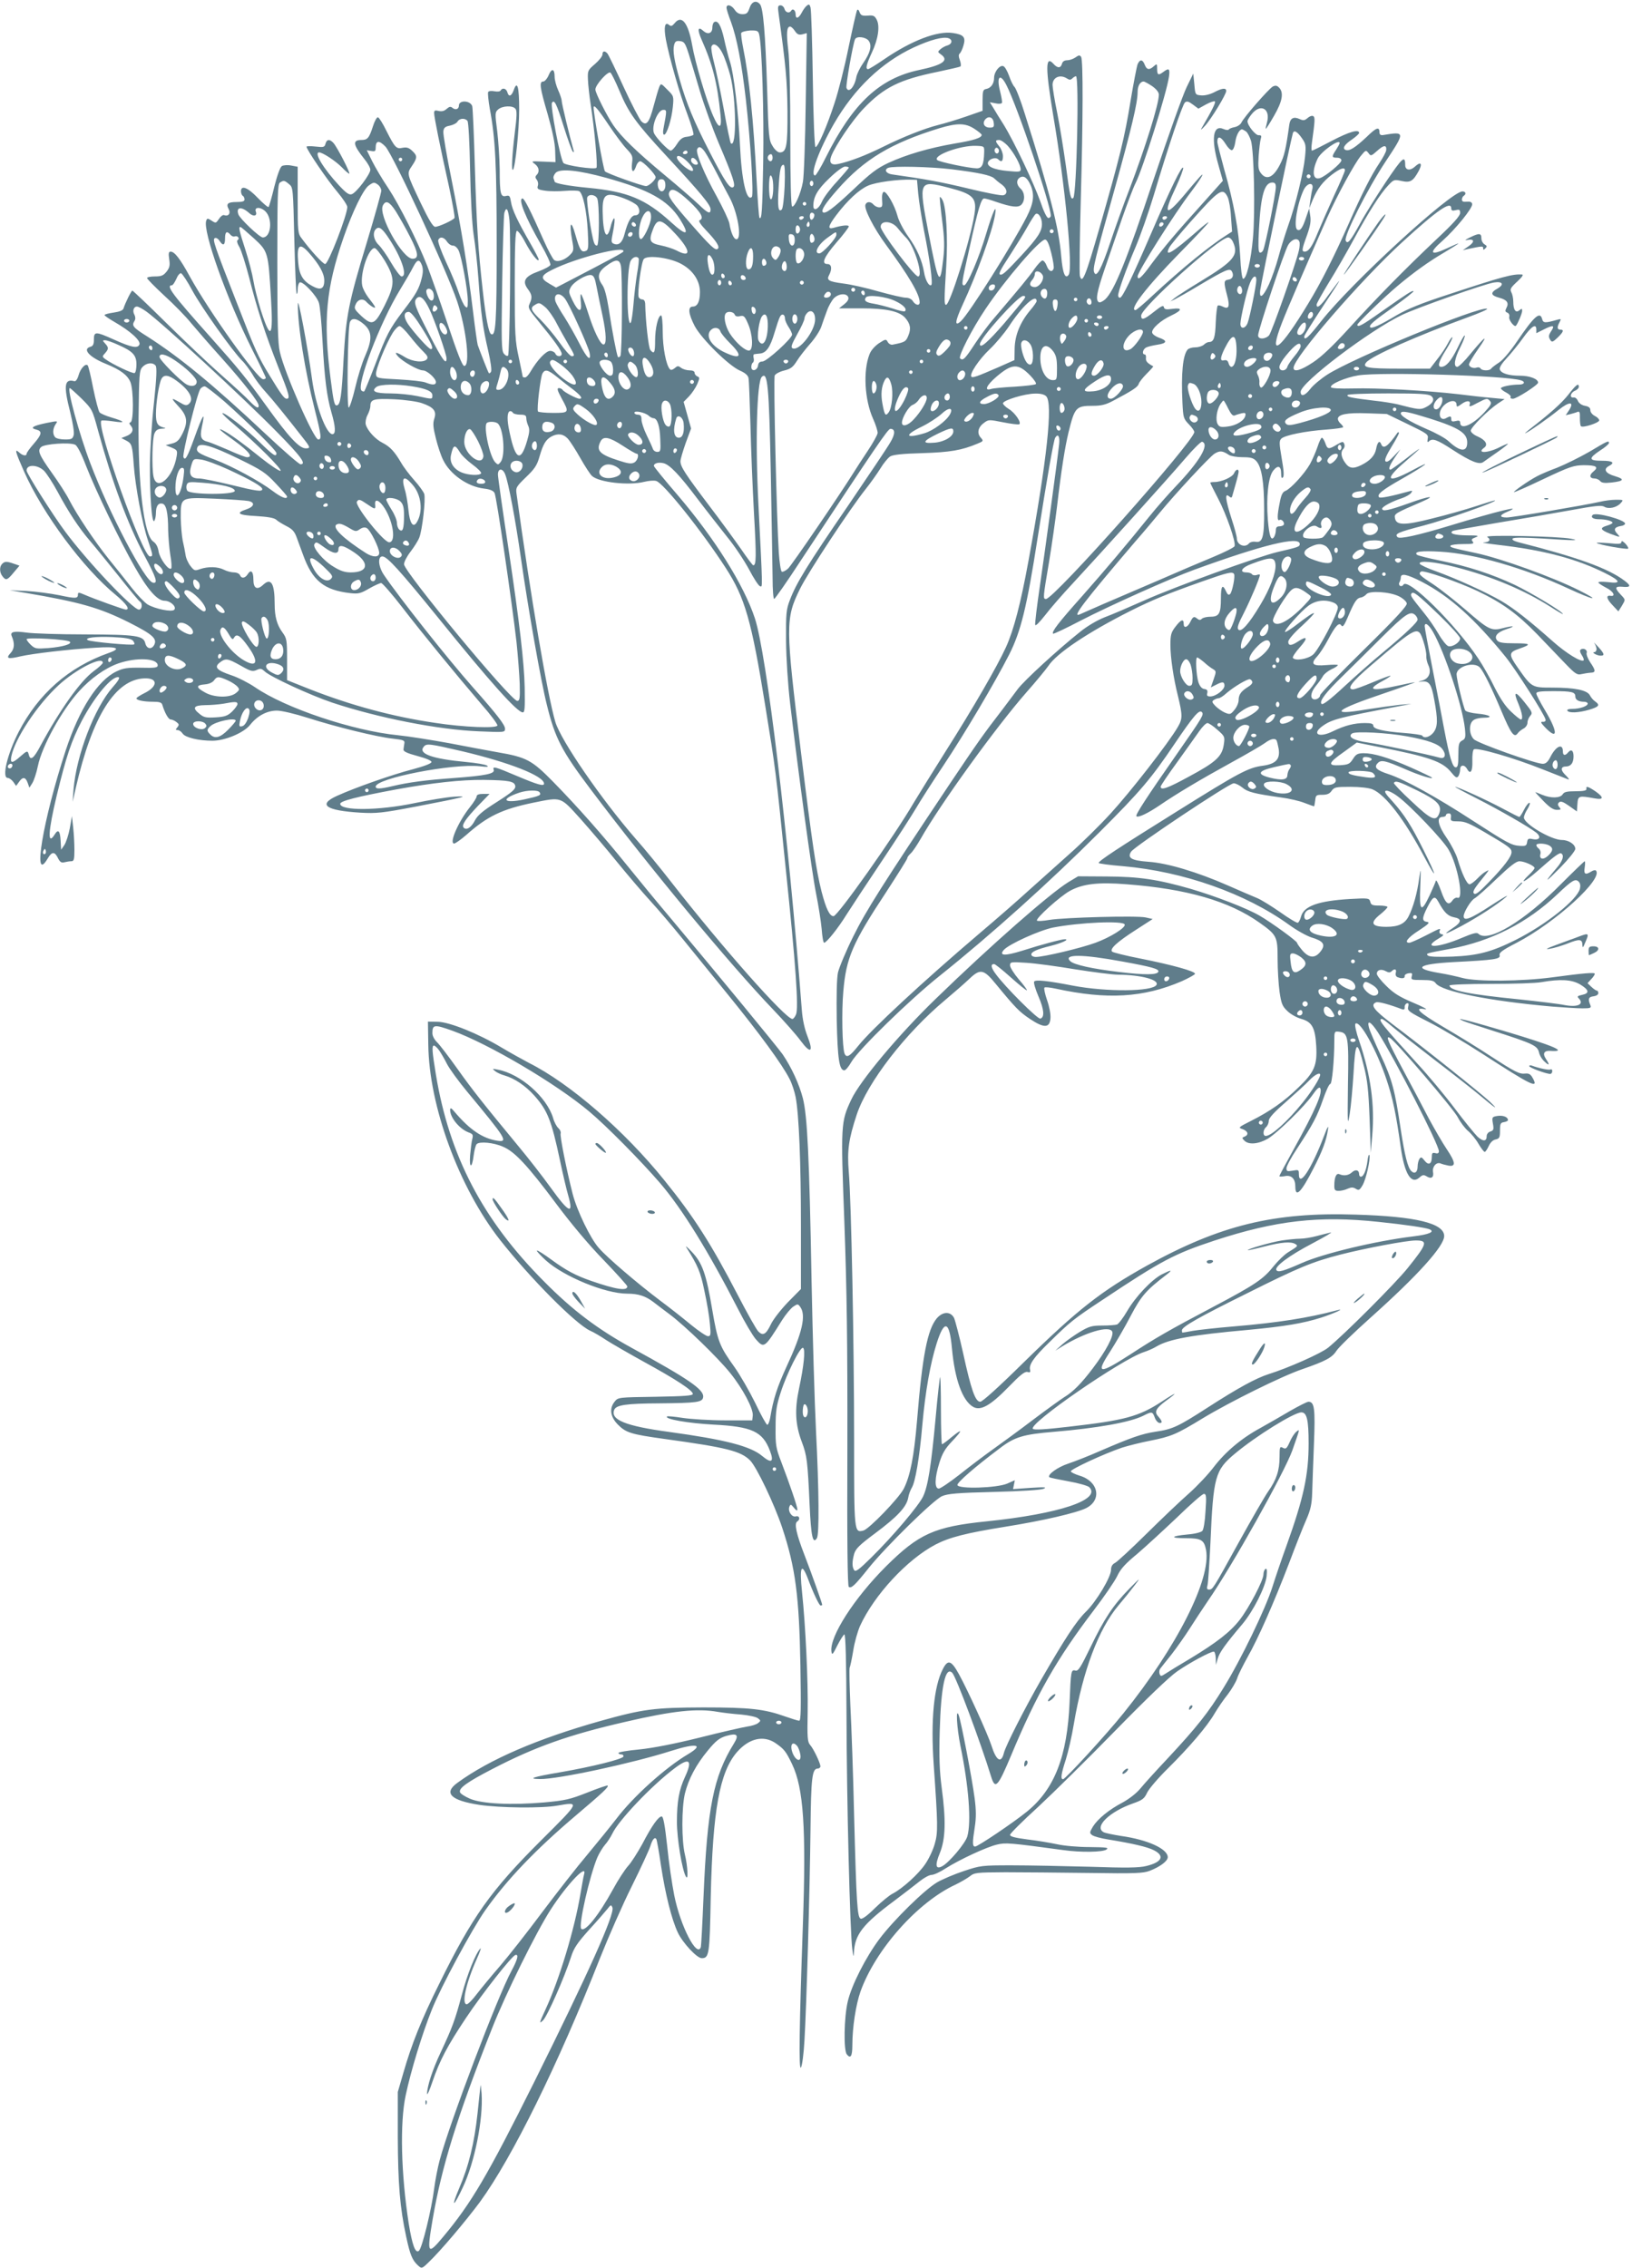 <?xml version="1.0" standalone="no"?>
<!DOCTYPE svg PUBLIC "-//W3C//DTD SVG 20010904//EN"
 "http://www.w3.org/TR/2001/REC-SVG-20010904/DTD/svg10.dtd">
<svg version="1.0" xmlns="http://www.w3.org/2000/svg"
 width="921pt" height="1280pt" viewBox="0 0 921 1280"
 preserveAspectRatio="xMidYMid meet">
<g transform="translate(0,1280) scale(0.1,-0.1)"
fill="#607d8b" stroke="none">
<path d="M4230 12755 c-10 -29 -16 -35 -40 -35 -19 0 -33 8 -44 25 -18 27 -46
34 -46 11 0 -7 11 -43 25 -79 33 -90 60 -229 84 -437 27 -239 45 -540 34 -551
-30 -30 -58 95 -67 291 -9 189 -35 405 -56 470 -10 30 -25 90 -34 132 -17 75
-35 106 -56 93 -5 -3 -10 -17 -10 -31 0 -32 -25 -41 -50 -19 -32 29 -36 9 -11
-48 63 -141 89 -245 107 -424 9 -81 -8 -84 -41 -8 -37 83 -102 302 -119 401
-22 125 -59 172 -98 124 -15 -18 -21 -20 -33 -10 -23 19 -30 -13 -17 -84 19
-100 78 -308 122 -423 22 -59 37 -110 33 -114 -5 -4 -21 -9 -38 -11 -22 -2
-37 -13 -54 -40 -13 -21 -29 -38 -36 -38 -13 0 -78 67 -93 96 -19 36 19 134
51 134 21 0 21 -1 1 -107 -4 -20 -2 -33 4 -33 15 0 42 86 49 156 6 61 5 63
-31 98 -36 37 -36 37 -46 14 -5 -13 -19 -60 -31 -105 -25 -96 -41 -116 -70
-87 -10 11 -56 98 -100 194 -44 96 -85 181 -91 188 -15 17 -28 15 -28 -5 0
-10 -19 -34 -42 -54 -41 -35 -42 -38 -40 -88 1 -28 8 -93 16 -144 21 -135 40
-346 32 -354 -11 -11 -177 13 -187 28 -19 31 -74 323 -64 339 13 21 26 -5 66
-133 23 -73 46 -136 51 -142 7 -7 8 -3 4 10 -21 74 -66 260 -66 275 0 10 -9
37 -20 61 -11 24 -20 58 -20 76 0 46 -17 50 -34 8 -8 -19 -22 -35 -30 -35 -24
0 -20 -32 25 -185 26 -91 41 -163 42 -205 l2 -65 -70 3 c-67 3 -69 3 -47 -13
24 -18 29 -44 10 -63 -8 -8 -8 -15 1 -26 7 -8 10 -24 6 -35 -5 -17 0 -21 41
-27 26 -4 77 -4 113 -1 37 3 73 2 80 -2 21 -13 42 -111 48 -223 5 -95 4 -108
-11 -114 -25 -10 -34 4 -59 92 -25 89 -36 68 -18 -32 10 -53 9 -60 -10 -80
-29 -31 -73 -46 -92 -31 -8 7 -34 55 -57 107 -76 172 -111 240 -121 240 -27 0
16 -107 103 -258 33 -57 57 -110 54 -117 -2 -7 -33 -24 -66 -36 -78 -28 -94
-55 -62 -99 25 -33 27 -49 11 -84 -11 -23 -6 -31 53 -103 84 -102 128 -163
128 -180 0 -18 -29 -17 -36 2 -4 8 -17 15 -29 15 -24 0 -73 -52 -111 -117 -10
-18 -24 -33 -31 -33 -7 0 -13 2 -13 4 0 2 -10 50 -22 107 -21 95 -23 131 -23
408 0 223 3 305 12 308 6 2 28 -27 48 -66 34 -64 75 -116 75 -95 0 5 -21 45
-46 89 -75 130 -103 191 -110 234 -6 36 -9 40 -29 35 -30 -7 -35 13 -35 151
-1 61 -7 157 -14 215 -13 101 -13 106 6 123 24 20 81 23 97 3 9 -10 8 -44 -4
-137 -15 -123 -20 -217 -10 -207 13 12 35 226 35 340 0 129 -11 167 -31 109
-13 -35 -28 -40 -36 -11 -6 21 -28 27 -38 9 -4 -6 -19 -7 -35 -4 -16 3 -31 2
-35 -4 -3 -6 1 -48 9 -94 32 -169 39 -321 39 -772 0 -439 -5 -517 -32 -500
-13 8 -29 88 -46 240 -27 242 -35 369 -45 699 -5 182 -12 338 -15 347 -11 33
-75 35 -75 4 0 -21 -19 -28 -36 -14 -11 9 -18 8 -34 -6 -13 -12 -27 -15 -45
-11 -20 5 -25 3 -25 -12 0 -22 32 -182 85 -420 19 -90 33 -167 30 -172 -8 -13
-89 -50 -109 -50 -12 0 -35 37 -81 133 -81 171 -80 166 -50 211 31 46 31 57 1
85 -19 18 -31 21 -54 17 -35 -8 -43 0 -92 97 -19 39 -40 73 -47 75 -6 2 -19
-21 -28 -50 -22 -68 -31 -78 -66 -78 -51 0 -47 -27 17 -107 19 -23 34 -50 34
-61 0 -25 -79 -130 -105 -138 -15 -5 -31 6 -72 50 -88 95 -143 186 -112 186
20 0 94 -49 129 -85 18 -19 37 -35 41 -35 9 0 -67 148 -89 173 -21 23 -38 22
-45 -4 -5 -20 -11 -21 -56 -16 -28 3 -51 3 -51 -1 0 -16 119 -191 173 -254 31
-37 57 -76 57 -86 0 -45 -107 -322 -125 -322 -12 0 -82 76 -132 144 -22 28
-23 39 -23 217 l0 188 -37 7 c-20 4 -43 2 -52 -3 -10 -6 -27 -53 -43 -117 -14
-59 -29 -110 -32 -114 -4 -3 -31 20 -61 51 -56 59 -95 74 -95 38 0 -11 5 -23
10 -26 6 -3 10 -13 10 -21 0 -10 -12 -14 -44 -14 -51 0 -62 -10 -45 -41 12
-23 -2 -42 -26 -33 -7 3 -20 -7 -29 -21 -17 -25 -18 -26 -42 -10 -22 14 -25
14 -30 0 -22 -56 116 -442 258 -725 43 -85 78 -158 78 -162 0 -5 -7 -8 -15 -8
-32 0 -307 385 -414 580 -55 101 -86 140 -108 140 -11 0 -13 -10 -8 -43 5 -34
3 -47 -15 -70 -18 -22 -29 -27 -66 -27 -24 0 -44 -4 -44 -9 0 -5 43 -49 96
-98 53 -48 123 -119 154 -158 32 -38 110 -128 175 -200 118 -132 205 -243 205
-264 0 -19 -15 -12 -51 25 -18 20 -90 86 -159 147 -69 61 -209 193 -311 294
-102 101 -189 183 -192 183 -6 0 -41 -71 -50 -101 -4 -11 -22 -18 -56 -23 -28
-4 -51 -10 -51 -14 0 -4 27 -22 58 -40 87 -50 147 -104 139 -126 -10 -24 -45
-17 -147 29 -100 45 -110 45 -110 -1 0 -27 -5 -37 -20 -41 -47 -13 -5 -59 87
-96 83 -34 122 -63 139 -103 18 -44 19 -221 1 -227 -9 -3 -9 -7 2 -20 18 -22
8 -45 -26 -58 l-28 -11 27 -14 c32 -17 35 -25 43 -139 9 -123 49 -334 80 -424
29 -86 30 -91 11 -91 -41 0 -304 735 -274 766 4 3 34 1 68 -4 72 -11 67 -1
-11 22 -31 9 -61 22 -67 29 -6 7 -22 68 -36 136 -13 67 -27 126 -31 129 -12
13 -40 -16 -51 -54 -7 -25 -17 -38 -25 -35 -56 15 -61 -25 -23 -174 15 -61 24
-115 20 -130 -6 -22 -12 -25 -49 -25 -24 0 -48 5 -55 12 -16 16 -15 49 2 74
14 20 14 20 -52 7 -77 -16 -95 -28 -58 -37 36 -9 33 -27 -14 -81 -22 -25 -40
-50 -40 -56 0 -14 -22 -11 -42 8 -27 24 -22 5 27 -106 106 -240 336 -549 518
-698 60 -50 83 -83 57 -83 -11 0 -178 60 -233 84 -32 14 -37 14 -37 2 0 -24
-11 -25 -105 -5 -50 10 -133 21 -185 24 l-95 4 85 -14 c312 -53 421 -84 589
-168 132 -67 160 -91 141 -127 -15 -27 -42 -22 -50 10 -10 43 -50 49 -340 50
-146 0 -294 5 -328 10 -73 10 -96 5 -86 -19 18 -42 16 -72 -6 -96 -29 -31 -16
-36 55 -19 70 16 275 40 426 49 120 8 147 -4 72 -30 -226 -80 -397 -231 -508
-446 -64 -125 -96 -259 -61 -259 8 0 22 -10 31 -22 l16 -23 16 22 c21 31 37
29 49 -4 l10 -28 16 25 c9 14 24 58 32 98 23 111 133 311 231 420 67 74 147
131 222 158 104 36 223 30 223 -11 0 -13 -17 -15 -93 -13 -79 1 -100 -2 -140
-21 -106 -51 -209 -212 -286 -445 -129 -394 -190 -760 -102 -611 24 41 40 41
59 1 11 -21 19 -26 35 -22 12 3 30 6 40 6 14 0 17 10 17 64 0 34 -3 92 -7 127
l-7 64 -12 -69 c-7 -37 -21 -80 -31 -95 l-18 -26 -3 53 c-3 55 -14 65 -34 32
-41 -65 -36 20 12 220 55 226 83 309 142 423 73 139 173 257 208 245 8 -2 -5
-24 -34 -56 -103 -117 -205 -384 -221 -577 l-5 -70 18 80 c93 404 223 611 387
617 78 3 77 -46 -1 -84 -24 -12 -44 -25 -44 -29 0 -10 40 -19 93 -19 37 0 49
-4 53 -17 14 -47 35 -83 47 -83 7 0 22 -6 32 -14 16 -12 17 -16 6 -30 -11 -13
-11 -16 2 -16 8 0 21 -9 28 -20 15 -22 91 -40 168 -40 70 0 176 44 212 89 41
52 96 81 152 81 26 0 102 -18 174 -41 163 -52 388 -107 478 -117 62 -7 70 -10
67 -27 -2 -11 -4 -27 -5 -35 -1 -10 21 -21 78 -36 49 -13 80 -26 80 -34 0 -8
-38 -23 -105 -41 -114 -29 -327 -104 -428 -150 -111 -50 -64 -83 132 -95 91
-5 122 -2 316 35 270 52 311 62 210 55 -41 -3 -140 -19 -220 -36 -205 -43
-420 -44 -420 -4 0 16 94 40 315 81 209 38 366 55 495 54 144 -2 174 -8 178
-35 2 -17 -17 -34 -103 -89 -81 -51 -110 -76 -125 -105 -20 -39 -47 -57 -63
-41 -14 14 9 48 81 124 l65 67 -36 0 c-25 0 -37 -5 -37 -14 0 -7 -17 -35 -39
-62 -65 -82 -118 -204 -88 -204 7 0 38 22 68 48 119 106 203 146 377 182 164
33 152 37 269 -92 55 -62 148 -171 206 -243 58 -71 142 -170 188 -220 45 -49
124 -142 175 -205 51 -63 170 -209 264 -325 178 -219 303 -390 345 -472 14
-26 29 -73 35 -103 19 -99 30 -371 30 -729 l0 -355 -74 -75 c-40 -42 -84 -98
-96 -125 -27 -56 -44 -66 -70 -40 -11 10 -64 105 -118 209 -148 285 -246 439
-413 645 -224 278 -531 545 -764 662 -38 20 -108 59 -155 87 -130 78 -293 144
-360 145 l-55 1 2 -130 c4 -346 173 -806 405 -1102 170 -216 426 -474 508
-512 19 -8 60 -32 91 -53 31 -20 128 -76 215 -124 177 -97 274 -160 274 -180
0 -10 -48 -13 -211 -16 -208 -3 -211 -3 -230 -27 -32 -39 -25 -87 19 -131 45
-45 74 -54 262 -80 348 -48 430 -68 483 -121 37 -37 137 -247 181 -379 75
-226 96 -385 103 -777 4 -247 3 -313 -7 -313 -7 0 -42 11 -79 24 -118 42 -198
51 -461 51 -278 -1 -341 -9 -580 -76 -355 -100 -627 -217 -808 -349 -81 -58
-39 -100 124 -125 116 -17 351 -20 440 -4 128 22 129 24 -92 -196 -285 -284
-389 -431 -575 -809 -101 -203 -156 -341 -202 -501 l-32 -110 0 -255 c1 -265
12 -398 47 -560 22 -104 35 -135 67 -164 21 -19 22 -19 62 20 66 63 208 231
288 339 182 250 440 773 677 1375 47 118 127 301 179 405 52 105 99 207 105
227 12 39 25 54 34 40 3 -5 15 -72 26 -148 25 -164 60 -304 95 -379 28 -59
108 -145 135 -145 42 0 45 20 51 344 11 490 50 707 149 820 68 77 149 95 216
50 49 -34 59 -46 94 -119 65 -135 80 -364 61 -905 -20 -566 -24 -827 -11 -807
7 11 16 80 20 155 11 182 30 836 34 1192 3 288 9 340 41 340 8 0 15 6 15 13
-1 19 -39 99 -58 120 -15 17 -17 41 -14 186 3 174 -12 488 -32 679 -15 142 -3
169 34 72 29 -78 63 -150 71 -150 5 0 9 2 9 4 0 8 -58 172 -100 281 -46 119
-59 178 -41 189 19 12 13 35 -8 29 -23 -6 -46 30 -36 55 6 15 9 14 26 -7 12
-15 19 -18 19 -9 0 16 -44 145 -91 268 -30 78 -33 94 -32 195 0 92 5 124 28
195 35 110 112 263 127 254 14 -9 5 -100 -23 -231 -25 -118 -21 -202 16 -300
29 -77 33 -108 44 -356 8 -176 18 -224 41 -187 14 22 12 271 -5 605 -8 160
-19 540 -25 845 -13 713 -24 932 -49 1032 -21 81 -64 174 -114 248 -29 41
-351 433 -641 779 -67 79 -172 207 -235 285 -141 175 -283 335 -420 475 -120
122 -150 138 -313 166 -51 9 -174 32 -272 51 -99 18 -230 39 -290 45 -254 25
-636 153 -807 271 -37 25 -96 55 -132 67 -84 28 -100 46 -67 72 34 26 44 24
118 -17 56 -32 67 -35 90 -25 21 10 28 9 46 -8 33 -31 259 -135 381 -176 259
-86 599 -153 828 -162 145 -6 147 -6 147 15 0 21 -45 80 -180 232 -146 165
-418 509 -503 635 -32 47 -37 105 -9 105 27 0 99 -80 318 -350 289 -358 443
-530 474 -530 11 0 13 18 11 140 -3 142 -29 365 -91 780 -33 217 -60 407 -60
422 0 37 27 37 41 1 19 -49 57 -251 89 -474 40 -281 113 -696 146 -826 46
-188 84 -261 247 -477 329 -437 789 -992 1033 -1246 61 -64 130 -142 153 -174
56 -75 73 -64 38 26 -16 40 -28 94 -32 148 -76 993 -199 2011 -265 2211 -63
190 -226 449 -434 693 -75 87 -136 162 -136 167 0 15 27 22 55 15 35 -9 88
-64 192 -202 50 -66 125 -161 166 -213 42 -51 97 -134 124 -184 26 -50 54 -93
62 -95 15 -5 16 -32 -9 463 -18 351 -9 690 19 718 33 33 41 -45 51 -548 5
-258 9 -523 10 -587 0 -65 4 -118 9 -118 4 0 73 98 151 218 429 651 491 742
505 742 28 0 28 -29 -1 -77 -15 -27 -123 -187 -239 -358 -230 -335 -292 -437
-327 -530 -21 -54 -23 -76 -22 -230 1 -103 10 -242 23 -355 46 -390 122 -950
146 -1070 14 -69 28 -160 32 -202 3 -43 9 -78 14 -78 13 0 79 82 127 160 26
41 115 176 198 300 83 124 170 259 194 300 24 41 93 149 154 240 120 180 290
467 371 626 66 130 100 268 160 654 54 343 91 556 100 570 16 26 27 7 22 -37
-9 -86 -77 -583 -108 -796 -17 -115 -29 -215 -27 -223 2 -9 24 14 55 53 28 37
100 120 159 183 152 164 534 587 633 703 46 54 89 96 95 94 43 -14 -13 -110
-149 -252 -42 -44 -109 -120 -149 -170 -129 -160 -245 -297 -379 -449 -133
-149 -174 -202 -164 -212 2 -3 74 31 158 75 157 81 504 237 639 286 385 140
595 192 595 145 0 -15 -8 -18 -125 -45 -111 -26 -582 -197 -754 -274 -83 -37
-183 -80 -221 -94 -43 -17 -98 -49 -140 -83 -122 -97 -314 -273 -351 -322 -19
-26 -57 -76 -84 -112 -115 -149 -147 -196 -293 -413 -390 -584 -480 -726 -552
-872 -41 -82 -79 -174 -86 -203 -7 -34 -9 -131 -7 -270 5 -217 14 -282 43
-282 7 0 25 21 40 48 41 70 329 351 500 487 289 231 619 528 900 809 232 232
292 303 424 499 105 155 138 194 153 179 14 -14 5 -28 -137 -232 -174 -249
-239 -349 -232 -356 10 -10 64 16 132 62 95 65 231 146 404 241 86 47 170 96
188 109 33 25 58 30 67 16 3 -5 8 -27 12 -48 9 -58 -16 -85 -89 -95 -83 -11
-132 -37 -487 -259 -335 -209 -440 -278 -440 -290 0 -3 62 -12 138 -18 341
-30 692 -154 937 -331 41 -30 98 -62 126 -71 67 -20 81 -40 53 -77 -31 -42
-65 -41 -103 2 -17 20 -31 40 -31 44 0 10 -146 116 -212 154 -72 42 -249 110
-388 151 -188 54 -292 69 -475 70 l-161 1 -55 -33 c-104 -64 -438 -357 -748
-658 -209 -202 -428 -464 -477 -569 -59 -126 -60 -138 -39 -692 14 -384 18
-675 17 -1275 -2 -533 1 -779 8 -783 15 -9 33 7 115 110 99 122 363 381 411
402 32 14 85 19 294 24 155 4 265 11 280 18 20 9 4 10 -74 5 l-99 -7 5 25 5
25 -43 -19 c-58 -25 -277 -32 -281 -8 -2 14 96 100 240 208 82 63 132 78 302
92 249 21 433 54 507 91 49 25 52 24 65 -11 6 -17 19 -30 28 -30 17 0 14 11
-12 41 -19 23 -8 44 48 85 73 53 59 50 -26 -6 -129 -84 -208 -105 -523 -141
-137 -16 -196 -19 -203 -12 -28 28 502 393 626 433 22 7 54 21 70 31 70 42
200 66 515 94 211 20 313 37 417 70 71 23 141 55 88 41 -161 -43 -333 -70
-582 -91 -98 -8 -202 -20 -232 -25 -30 -6 -56 -10 -58 -10 -2 0 -3 6 -3 13 0
20 95 74 374 212 284 142 360 174 523 216 142 36 370 79 423 79 70 0 65 -18
-47 -157 -70 -87 -360 -377 -448 -448 -39 -32 -226 -115 -335 -149 -72 -23
-173 -78 -345 -189 -166 -107 -197 -122 -293 -136 -79 -12 -138 -33 -312 -108
-63 -28 -145 -60 -181 -72 -61 -20 -120 -63 -107 -77 3 -3 52 -13 107 -23 57
-10 109 -25 118 -33 70 -71 -170 -151 -579 -193 -295 -30 -383 -70 -569 -255
-178 -178 -318 -395 -307 -479 3 -23 8 -18 33 33 17 33 35 61 40 63 7 2 11
-152 12 -445 1 -492 20 -1246 33 -1332 6 -43 8 -47 9 -20 4 103 50 162 232
297 52 39 114 87 139 107 25 20 55 36 67 36 13 0 48 16 80 37 79 50 230 120
289 134 50 12 71 10 374 -31 99 -14 223 -12 244 3 15 11 1 13 -95 14 -65 0
-144 7 -184 16 -38 8 -114 21 -167 27 -68 9 -98 16 -98 26 0 7 71 78 158 157
86 80 283 274 436 431 179 183 305 304 350 335 71 49 186 111 206 111 5 0 10
-17 11 -37 l1 -38 10 35 c10 35 40 78 139 195 62 74 129 207 137 270 3 35 2
46 -7 41 -6 -4 -11 -18 -11 -31 0 -33 -82 -189 -134 -256 -54 -69 -129 -127
-277 -217 -63 -37 -126 -76 -141 -86 -25 -16 -28 -17 -34 -2 -3 9 -2 22 3 29
5 6 34 44 65 82 30 39 76 104 102 145 26 41 72 111 102 155 137 197 431 723
477 850 44 126 44 123 22 105 -10 -8 -27 -34 -37 -58 -16 -36 -22 -41 -38 -32
-17 9 -19 6 -19 -52 0 -76 -18 -129 -64 -194 -19 -27 -94 -157 -167 -289 -145
-263 -146 -265 -167 -265 -11 0 -14 6 -9 23 4 12 11 121 17 242 16 372 26 409
138 502 118 99 334 233 375 233 31 0 41 -42 41 -175 0 -178 -28 -307 -124
-575 -27 -74 -63 -180 -80 -234 -39 -124 -178 -412 -276 -570 -85 -139 -150
-221 -313 -396 -65 -69 -135 -146 -156 -172 -23 -28 -65 -60 -100 -79 -78 -41
-140 -92 -168 -136 -20 -34 -20 -37 -4 -49 10 -7 50 -18 89 -24 141 -23 222
-42 259 -61 63 -32 45 -68 -44 -89 -40 -10 -114 -11 -317 -4 -147 4 -345 8
-441 8 -170 0 -177 -1 -270 -32 -52 -17 -120 -46 -150 -63 -71 -41 -245 -212
-326 -319 -78 -104 -158 -261 -180 -355 -21 -90 -24 -275 -5 -298 21 -26 31
-10 31 51 0 102 20 230 46 304 85 237 322 504 536 603 29 14 65 35 81 47 26
21 37 22 200 23 94 0 307 -2 472 -4 261 -4 306 -2 343 12 59 23 102 55 102 77
0 47 -114 99 -265 120 -44 7 -88 16 -97 21 -55 30 32 115 165 162 54 19 65 27
81 62 11 22 63 83 116 135 122 121 223 239 265 312 19 32 52 80 74 107 21 28
45 68 52 88 6 21 34 76 60 123 60 106 147 303 234 530 36 96 80 207 97 245 24
55 31 87 33 150 1 44 6 168 10 276 8 201 3 239 -31 239 -8 0 -55 -24 -104 -52
-49 -29 -124 -72 -167 -96 -107 -58 -197 -134 -263 -220 -30 -40 -93 -107
-140 -149 -47 -41 -155 -144 -240 -228 -85 -84 -165 -158 -177 -164 -16 -8
-23 -21 -23 -39 0 -41 -83 -180 -143 -238 -54 -53 -119 -153 -253 -385 -90
-157 -200 -372 -209 -412 -15 -60 -43 -43 -70 43 -21 65 -131 307 -183 402
-44 80 -63 86 -92 28 -50 -98 -68 -287 -51 -535 24 -342 25 -386 6 -450 -9
-33 -33 -84 -53 -113 -37 -56 -130 -140 -185 -168 -18 -9 -62 -45 -99 -81 -41
-41 -72 -64 -81 -60 -19 7 -24 86 -37 582 -5 226 -15 503 -21 618 -5 114 -7
212 -4 217 3 5 12 48 20 95 7 47 25 109 38 139 80 175 266 376 426 460 79 41
172 65 396 101 207 33 402 78 455 105 90 46 69 152 -38 183 -25 8 -47 18 -49
24 -4 11 186 99 289 134 35 11 106 29 158 39 120 24 147 35 298 127 154 93
449 239 562 277 130 45 167 65 191 102 11 19 99 104 194 189 265 237 415 403
415 460 0 72 -159 111 -500 121 -461 15 -765 -60 -1176 -287 -259 -144 -392
-248 -696 -546 -144 -142 -234 -223 -246 -223 -28 0 -51 65 -97 275 -21 94
-44 182 -51 198 -20 38 -64 37 -98 -3 -52 -63 -81 -209 -111 -578 -17 -201
-38 -310 -75 -383 -28 -54 -196 -228 -228 -236 -52 -13 -52 -10 -52 511 0 545
-16 1346 -30 1512 -10 123 -1 185 45 325 61 182 274 458 499 646 50 42 112 96
138 121 60 57 80 53 148 -31 112 -136 132 -156 191 -196 81 -54 113 -53 117 3
2 22 -6 65 -19 102 -12 35 -19 67 -15 71 3 4 32 1 64 -6 289 -63 495 -51 711
42 40 18 74 37 75 42 1 14 -128 50 -309 86 -82 16 -154 34 -159 39 -15 15 27
54 133 122 l96 62 -40 9 c-50 11 -458 0 -543 -14 -35 -6 -66 -8 -70 -4 -10 11
131 138 186 168 73 40 161 50 321 37 340 -26 577 -95 748 -216 99 -70 103 -79
103 -205 0 -59 5 -143 11 -186 10 -68 16 -82 45 -109 17 -17 53 -37 79 -44 59
-17 77 -49 83 -153 6 -108 -10 -147 -101 -234 -82 -80 -160 -134 -267 -188
-73 -37 -74 -38 -47 -47 30 -11 36 -32 10 -42 -15 -6 -15 -8 0 -23 24 -24 79
-19 131 11 54 32 210 184 255 250 22 32 36 44 41 36 16 -25 -26 -122 -148
-343 -45 -81 -82 -150 -82 -154 0 -3 13 -3 30 0 38 8 60 -14 60 -59 0 -66 33
-33 103 104 49 95 72 156 81 217 5 29 -2 19 -24 -40 -70 -183 -140 -289 -140
-210 0 24 -2 25 -35 19 -31 -5 -35 -4 -35 14 0 11 26 60 58 108 93 142 115
184 148 279 17 49 35 89 41 88 10 -2 23 136 23 245 0 52 1 53 27 50 51 -6 55
-28 50 -298 -3 -227 -2 -239 10 -165 7 44 16 144 21 222 11 194 20 201 59 46
20 -79 26 -137 32 -293 l7 -195 8 99 c15 171 -9 342 -73 530 -18 51 -27 94
-22 99 24 24 121 -150 176 -316 35 -105 53 -190 80 -381 21 -150 59 -212 105
-171 18 16 24 17 41 7 26 -17 42 -6 36 25 -5 29 19 57 42 48 9 -4 28 -9 43
-12 45 -9 43 17 -6 90 -25 37 -70 115 -102 174 -31 60 -96 183 -145 274 -89
167 -101 197 -75 182 32 -18 360 -402 383 -448 14 -27 40 -62 58 -77 18 -15
45 -48 59 -73 15 -25 30 -45 35 -45 4 0 14 15 22 32 9 20 23 35 39 38 22 5 25
11 25 50 0 39 3 45 23 48 12 2 22 7 22 11 0 18 -27 28 -58 24 -32 -5 -33 -7
-27 -43 6 -33 4 -39 -14 -45 -12 -3 -21 -15 -21 -25 0 -32 -20 -33 -52 -4 -16
16 -75 88 -129 160 -55 73 -150 187 -212 254 -198 217 -225 250 -198 250 4 0
28 -17 52 -38 24 -21 134 -107 244 -192 110 -84 227 -176 260 -204 87 -73 107
-85 52 -32 -50 47 -364 298 -553 440 -101 77 -123 106 -88 120 13 5 75 -12
146 -39 11 -4 16 -1 15 11 -1 9 4 19 12 22 10 3 12 -2 8 -19 -6 -22 3 -29 116
-86 67 -34 203 -115 302 -179 281 -182 321 -201 284 -136 -11 20 -21 26 -41
24 -33 -4 -57 8 -200 101 -62 41 -179 113 -261 161 -141 83 -172 114 -104 101
18 -3 -13 14 -68 37 -78 33 -111 54 -152 95 -29 28 -53 59 -53 68 0 22 24 29
50 15 16 -9 25 -9 33 -1 17 17 30 13 24 -8 -3 -12 1 -22 10 -25 24 -10 43 -7
40 6 -1 7 9 14 22 16 20 3 23 0 18 -17 -5 -20 -1 -21 58 -21 51 0 67 -4 77
-18 33 -47 306 -101 658 -132 63 -5 139 -10 169 -10 47 0 52 2 46 18 -15 35
-10 47 18 50 15 2 27 9 27 18 0 8 -4 14 -8 14 -5 0 -18 9 -31 21 l-22 21 20
22 c12 12 21 26 21 31 0 9 -61 4 -240 -20 -172 -23 -426 -25 -505 -4 -33 9
-92 22 -130 28 -156 26 -125 51 77 62 235 12 267 17 261 39 -4 14 16 29 96 70
222 116 492 363 447 408 -4 3 -16 1 -26 -6 -34 -21 -43 -15 -37 23 3 19 3 35
0 35 -3 0 -62 -57 -132 -127 -209 -212 -415 -335 -468 -282 -9 9 -33 2 -95
-24 -134 -57 -225 -60 -131 -4 29 17 34 23 20 25 -11 2 -16 9 -13 18 7 19 8
19 -80 -26 -43 -22 -84 -40 -91 -40 -31 0 -8 30 55 70 56 37 63 45 45 48 -29
4 -29 21 2 82 32 63 42 68 63 30 32 -59 53 -79 87 -86 46 -8 44 -28 -5 -60
-66 -44 -46 -39 48 11 99 54 201 120 252 164 19 17 -20 -6 -88 -50 -113 -74
-152 -89 -152 -59 0 23 41 90 62 101 13 7 69 57 125 111 76 72 109 98 128 98
28 0 85 -26 85 -38 0 -5 -13 -21 -30 -37 -61 -58 -28 -45 43 17 97 86 128 109
138 102 18 -11 8 -43 -29 -85 -72 -85 -64 -83 22 4 47 48 86 96 86 107 0 25
-37 50 -75 50 -61 0 -215 91 -215 127 0 9 9 31 21 49 11 19 16 34 10 34 -6 0
-20 -18 -31 -40 -11 -22 -23 -40 -26 -40 -3 0 -47 22 -97 49 -86 46 -250 121
-265 121 -4 0 52 -30 123 -66 133 -68 291 -159 334 -192 30 -24 20 -45 -19
-37 -24 5 -29 3 -32 -17 -3 -20 -8 -23 -40 -21 -49 3 -70 15 -268 143 -201
131 -382 231 -472 261 -71 23 -87 39 -62 64 19 19 43 13 154 -35 77 -34 163
-61 150 -47 -3 3 -57 29 -120 57 -127 56 -208 80 -266 80 -33 -1 -42 -6 -59
-33 -18 -28 -26 -32 -73 -35 -72 -4 -68 12 22 75 l73 53 129 -26 c276 -54 354
-81 402 -140 26 -32 33 -36 42 -24 5 8 10 25 10 38 0 28 25 29 40 2 18 -33 31
-12 29 46 -1 30 2 59 8 65 14 14 223 -46 388 -112 72 -28 137 -54 145 -57 8
-3 2 7 -13 22 -32 30 -31 51 2 51 26 1 41 20 41 57 0 33 -13 43 -30 23 -17
-21 -30 -19 -30 4 0 49 -39 32 -71 -31 -14 -28 -26 -38 -43 -38 -40 0 -367
116 -389 139 -27 27 -29 88 -2 107 10 8 36 14 58 14 59 0 35 17 -34 23 -34 3
-65 11 -70 18 -11 19 -49 175 -49 204 0 45 100 74 132 38 22 -25 67 -117 123
-250 51 -121 70 -148 89 -122 6 9 21 21 34 28 12 6 22 21 22 33 0 12 7 29 16
39 14 16 11 22 -33 77 -53 67 -65 62 -33 -12 20 -49 26 -86 13 -86 -5 0 -29
19 -54 43 -32 29 -61 72 -94 137 -25 52 -67 126 -92 163 -130 196 -397 459
-423 418 -4 -8 -13 -10 -19 -7 -6 4 -8 13 -4 19 4 7 8 19 8 27 0 27 32 21 117
-22 158 -82 298 -207 475 -425 57 -71 219 -324 225 -353 2 -9 -4 -14 -16 -13
-14 1 -11 -6 15 -33 72 -74 71 -24 -2 98 -27 45 -49 87 -49 95 0 10 22 13 94
13 107 0 126 -5 126 -30 0 -19 19 -30 51 -30 10 0 19 -5 19 -10 0 -15 -45 -30
-86 -30 -21 0 -33 -4 -29 -10 9 -15 64 -12 123 5 56 17 63 26 34 47 -11 7 -24
23 -30 35 -16 29 -86 43 -213 43 -114 0 -115 0 -194 113 -52 74 -51 86 7 106
73 25 68 31 -24 31 -66 0 -89 4 -99 16 -19 23 0 46 50 63 58 18 47 23 -16 7
-67 -18 -82 -10 -213 104 -58 50 -140 115 -182 143 -77 50 -87 60 -68 72 14 9
210 -59 318 -110 140 -67 223 -127 336 -243 55 -58 129 -134 162 -169 53 -55
65 -63 88 -57 14 3 37 7 51 8 32 1 31 12 -1 59 -14 21 -23 45 -20 53 6 16 -17
30 -33 19 -7 -4 -5 -15 5 -31 9 -13 14 -27 11 -30 -13 -13 -100 41 -174 107
-133 118 -221 187 -291 228 -88 51 -254 126 -367 167 -49 17 -91 37 -93 43 -7
20 83 12 202 -19 204 -52 391 -131 539 -226 37 -24 67 -41 67 -39 0 13 -179
120 -272 165 -133 62 -262 104 -418 136 -69 14 -129 29 -134 34 -18 18 26 23
132 17 193 -11 471 -91 723 -208 145 -67 188 -74 60 -10 -147 74 -440 180
-581 210 -135 29 -150 33 -144 42 3 5 35 9 71 9 55 0 64 2 54 14 -10 11 -6 16
16 24 23 9 15 11 -49 11 -70 1 -102 11 -80 25 5 3 119 23 253 46 134 22 320
54 413 71 136 25 173 29 189 20 24 -15 70 -6 93 20 17 19 16 19 -27 19 -24 0
-64 -5 -88 -11 -88 -20 -496 -89 -528 -89 -44 0 -42 14 5 33 96 40 -54 4 -326
-79 -181 -55 -283 -77 -295 -65 -19 19 3 28 145 65 123 32 414 134 405 142 -1
2 -50 -13 -107 -32 -58 -19 -170 -51 -249 -70 -158 -40 -203 -39 -209 4 -4 23
1 26 152 91 88 38 41 33 -74 -9 -115 -41 -150 -48 -150 -30 0 11 58 42 112 59
20 7 42 19 50 28 11 15 10 16 -12 10 -93 -26 -161 -40 -167 -33 -15 15 15 40
130 105 140 80 178 112 57 47 -144 -77 -162 -55 -40 49 44 38 80 70 80 72 0 2
-35 -23 -78 -57 -43 -33 -81 -60 -85 -60 -14 0 -6 23 24 68 l32 47 -37 -39
c-25 -27 -40 -36 -47 -29 -7 7 4 33 35 84 25 40 43 75 41 78 -3 2 -6 2 -8 0
-55 -79 -81 -97 -93 -64 -9 22 -21 10 -28 -28 -7 -37 -33 -66 -83 -91 -46 -23
-69 -20 -92 13 -23 32 -27 61 -10 78 7 7 9 19 5 28 -6 15 -9 15 -42 -4 -46
-28 -53 -27 -65 9 -6 17 -15 30 -19 30 -5 0 -16 -24 -25 -52 -10 -29 -29 -73
-43 -98 -31 -54 -109 -139 -138 -150 -16 -6 -24 -23 -32 -66 -15 -73 -15 -107
-1 -98 12 7 31 -15 23 -28 -3 -4 -14 -8 -25 -8 -13 0 -19 -7 -19 -22 0 -13 -5
-30 -10 -38 -17 -25 -27 4 -35 96 -10 128 2 243 30 278 27 34 45 27 45 -17 0
-21 3 -28 10 -21 7 7 5 41 -7 108 -14 84 -15 98 -2 111 19 19 137 43 254 51
52 4 95 10 95 14 0 4 -7 13 -15 20 -8 7 -15 19 -15 26 0 26 52 36 165 32 l111
-4 118 -57 c111 -54 118 -58 113 -83 -3 -18 -1 -22 6 -15 20 20 46 11 133 -46
105 -68 152 -87 175 -70 9 7 44 31 78 55 33 23 61 45 61 48 0 2 -22 -7 -50
-21 -66 -33 -130 -34 -84 -1 23 17 8 43 -37 63 -22 9 -39 24 -39 33 0 18 98
116 153 153 l38 25 -73 7 c-40 3 -126 13 -191 21 -174 20 -455 36 -592 32 -74
-2 -122 1 -124 7 -7 17 82 55 155 67 130 20 830 -1 917 -28 27 -8 20 -24 -10
-24 -46 0 -103 -12 -103 -21 0 -5 14 -16 30 -24 17 -9 28 -20 25 -25 -4 -6 2
-10 13 -10 21 0 142 78 142 91 0 21 -48 39 -102 39 -64 0 -106 13 -114 35 -4
10 10 33 38 63 24 26 66 77 93 115 49 68 75 84 75 47 l0 -20 40 20 c53 27 66
26 46 -5 -18 -28 -19 -34 -6 -55 8 -12 14 -10 40 15 33 32 38 45 15 45 -18 0
-19 14 -4 42 10 19 9 20 -12 14 -70 -20 -80 -19 -86 3 -12 47 -45 17 -143
-127 -39 -57 -78 -103 -101 -118 -20 -13 -40 -28 -44 -34 -8 -13 -52 -13 -60
1 -4 6 -13 8 -21 5 -19 -7 -44 3 -44 18 0 7 23 46 52 87 62 88 40 74 -44 -28
-32 -40 -66 -73 -74 -73 -23 0 -16 46 17 111 17 34 28 63 25 66 -3 3 -21 -29
-41 -71 -35 -72 -64 -106 -92 -106 -23 0 -14 31 28 97 22 36 38 67 35 70 -2 3
-14 -13 -25 -34 -11 -22 -38 -63 -61 -91 l-40 -52 -173 0 c-181 0 -211 6 -187
35 31 37 284 149 574 255 66 24 115 45 108 48 -45 15 -758 -279 -902 -372 -37
-24 -80 -60 -95 -80 -30 -39 -55 -47 -55 -17 0 52 391 348 574 435 84 40 464
174 517 182 48 8 60 -11 20 -34 -42 -23 -39 -39 10 -52 44 -12 56 -29 40 -58
-8 -16 -7 -21 5 -26 10 -4 14 -14 11 -25 -4 -16 29 -59 38 -49 11 13 35 70 35
84 0 14 -2 14 -16 3 -20 -17 -34 2 -34 49 0 18 -5 42 -11 53 -9 17 -4 26 33
60 26 24 37 39 28 40 -53 4 -109 -11 -415 -112 -154 -50 -232 -82 -294 -118
-95 -57 -139 -76 -148 -68 -10 11 16 34 134 117 63 45 112 84 110 87 -6 6 -32
-11 -179 -114 -111 -79 -138 -93 -138 -75 0 9 151 155 226 218 89 75 178 139
262 188 45 27 82 50 82 52 0 2 -30 -11 -66 -28 -93 -43 -103 -26 -24 43 75 67
172 186 168 208 -2 11 -12 15 -31 13 -19 -2 -27 1 -27 12 0 8 5 18 10 21 16
10 12 25 -7 25 -65 0 -626 -515 -797 -732 -72 -92 -96 -113 -96 -87 0 6 50 86
110 177 109 164 115 178 25 55 -42 -60 -65 -77 -65 -52 0 7 31 62 68 123 38
61 102 172 142 246 85 156 150 258 195 305 30 32 33 33 74 24 50 -11 65 -2 97
56 23 43 12 56 -21 25 -27 -25 -55 -21 -55 9 0 57 -15 44 -110 -97 -54 -81
-119 -185 -144 -232 -56 -102 -72 -121 -82 -97 -10 27 123 291 225 445 112
169 112 171 -14 150 -13 -2 -20 3 -20 14 0 35 -17 30 -72 -24 -65 -61 -98 -82
-119 -74 -21 8 -7 31 37 60 21 15 39 31 39 36 0 23 -56 7 -155 -45 -57 -30
-107 -55 -111 -55 -4 0 -4 21 0 48 17 122 18 140 7 147 -7 4 -21 -1 -32 -11
-16 -14 -24 -15 -44 -6 -34 16 -54 6 -59 -31 -19 -137 -28 -178 -53 -226 -36
-71 -74 -89 -105 -51 -17 21 -19 35 -15 100 3 41 8 85 12 97 5 16 3 21 -11 20
-18 -2 -64 55 -64 79 0 7 12 26 26 43 50 59 105 26 84 -50 -5 -18 -8 -34 -7
-36 2 -1 23 32 47 74 47 81 56 131 28 159 -12 12 -20 13 -35 6 -23 -13 -164
-174 -177 -203 -5 -11 -22 -23 -38 -26 -16 -3 -31 -9 -34 -14 -2 -4 -16 -3
-29 3 -60 27 -72 -54 -29 -203 l25 -89 -119 -133 c-148 -164 -212 -240 -286
-339 -53 -74 -76 -93 -76 -67 0 25 209 356 302 477 55 73 85 124 46 81 -13
-14 -52 -60 -87 -102 -105 -124 -119 -109 -45 47 25 54 43 103 41 109 -6 17
-70 -114 -182 -373 -113 -261 -161 -360 -175 -360 -6 0 -10 6 -10 13 0 22 44
146 98 272 28 66 74 197 102 290 85 285 163 515 177 527 11 9 21 6 45 -12 l31
-23 43 24 c24 13 46 20 50 17 6 -6 -15 -48 -73 -148 -11 -17 -5 -14 17 10 36
39 120 178 120 197 0 19 -24 16 -69 -8 -24 -12 -53 -19 -73 -17 -33 3 -33 4
-38 63 l-6 60 -37 -76 c-21 -42 -105 -278 -188 -525 -150 -450 -220 -624 -272
-673 -14 -12 -30 -20 -36 -16 -20 12 -11 58 34 190 25 72 69 200 98 285 30 85
63 173 75 196 41 81 176 509 189 602 6 45 0 50 -31 27 -29 -22 -36 -19 -36 17
0 29 -1 30 -18 15 -26 -24 -41 -21 -52 8 -12 31 -27 32 -40 3 -5 -13 -23 -106
-40 -208 -33 -205 -61 -318 -175 -715 -79 -275 -98 -322 -111 -271 -3 14 -1
203 5 419 13 466 14 797 2 816 -7 11 -13 11 -32 -3 -13 -9 -34 -16 -47 -16
-15 0 -26 -7 -29 -20 -7 -25 -25 -26 -48 0 -46 51 -46 -22 -1 -293 67 -393
112 -861 87 -897 -19 -28 -34 7 -42 103 -13 159 -63 355 -205 803 -24 78 -51
147 -59 154 -7 6 -21 34 -30 61 -10 28 -24 53 -33 56 -20 8 -52 -32 -52 -66 0
-33 -18 -58 -45 -63 -17 -3 -20 -11 -20 -63 l0 -60 -95 -33 c-52 -18 -122 -39
-155 -47 -79 -20 -198 -67 -315 -125 -95 -47 -184 -81 -249 -95 -40 -9 -54 6
-40 44 24 61 118 201 182 268 115 120 203 164 419 208 66 14 123 27 128 30 4
3 3 19 -3 35 -8 21 -8 33 -1 38 5 4 15 24 21 45 14 47 2 62 -60 71 -87 13
-232 -42 -387 -148 -45 -31 -86 -56 -91 -56 -16 0 -10 26 21 93 36 76 47 151
27 187 -11 21 -19 25 -50 22 -31 -2 -39 1 -46 19 -4 13 -11 18 -14 12 -4 -6
-25 -100 -48 -209 -22 -110 -58 -251 -79 -314 -42 -130 -94 -250 -108 -250 -5
0 -12 163 -15 383 -3 210 -9 392 -13 405 -5 18 -9 20 -21 10 -8 -6 -21 -24
-29 -40 -17 -32 -34 -37 -34 -9 0 23 -16 36 -25 21 -10 -17 -32 -11 -38 10 -3
11 -13 20 -22 20 -15 0 -17 -7 -11 -47 41 -299 48 -373 50 -548 1 -200 -5
-235 -44 -235 -10 0 -28 15 -40 36 -21 33 -23 52 -31 327 -10 311 -22 451 -40
473 -21 25 -47 16 -59 -21z m256 -130 c13 -19 22 -23 41 -19 l26 7 -6 -394
c-3 -217 -10 -417 -16 -446 -12 -67 -48 -146 -61 -138 -6 4 -10 141 -10 398 0
242 -4 429 -12 488 -11 94 -8 129 11 129 6 0 18 -11 27 -25z m-202 -18 c16
-60 28 -449 23 -725 -5 -275 -8 -324 -21 -311 -3 2 -10 96 -16 209 -18 348
-42 581 -76 749 -8 40 -13 78 -11 85 3 6 25 12 50 14 39 1 46 -2 51 -21z m619
-38 c19 -27 8 -68 -33 -127 -17 -24 -33 -58 -37 -75 -10 -58 -44 -95 -56 -63
-5 12 35 241 48 274 8 20 62 14 78 -9z m451 15 c23 -9 19 -32 -6 -40 -13 -3
-31 -13 -41 -22 -16 -14 -16 -16 3 -29 48 -34 10 -60 -123 -88 -223 -47 -374
-188 -526 -492 -28 -57 -56 -103 -61 -103 -31 0 21 143 106 291 115 199 268
346 450 431 95 44 168 63 198 52z m-1467 -89 c12 -38 40 -133 63 -210 23 -77
71 -210 107 -295 79 -186 96 -237 81 -246 -18 -12 -46 29 -132 196 -91 177
-131 274 -170 409 -31 109 -40 163 -32 196 5 21 12 26 34 23 24 -3 29 -11 49
-73z m190 5 c13 -25 32 -81 44 -125 34 -132 37 -417 3 -383 -3 4 -22 92 -40
195 -19 103 -44 221 -55 262 -11 41 -17 81 -14 88 10 26 40 8 62 -37z m-582
-211 c52 -125 91 -180 266 -369 194 -210 249 -276 249 -301 0 -29 -14 -24 -67
27 -26 25 -113 101 -193 167 -162 135 -243 214 -288 279 -38 56 -102 183 -102
203 0 27 72 106 85 95 7 -6 29 -51 50 -101z m2525 69 c15 -10 22 -10 32 0 6 6
16 12 20 12 19 0 4 -667 -15 -687 -14 -13 -19 8 -42 183 -14 99 -36 235 -50
303 -14 68 -25 136 -25 152 0 42 41 61 80 37z m-340 -39 c61 -119 250 -676
250 -736 0 -7 -6 -13 -14 -13 -8 0 -26 36 -45 93 -36 101 -148 338 -206 432
-21 33 -47 75 -58 94 l-21 34 32 -6 c17 -4 33 -3 36 2 3 4 -2 33 -10 65 -22
85 0 106 36 35z m822 -5 c24 -17 38 -35 38 -48 0 -54 -78 -303 -167 -536 -33
-85 -81 -219 -107 -297 -50 -150 -79 -203 -91 -170 -9 21 2 67 117 476 93 335
128 480 128 542 0 34 14 59 34 59 5 0 27 -12 48 -26z m-3067 -219 c37 -55 83
-117 103 -137 31 -33 34 -41 29 -77 -6 -50 7 -63 22 -21 5 17 16 30 24 30 16
0 87 -74 87 -90 0 -15 -38 -50 -54 -50 -23 0 -220 71 -232 83 -9 10 -65 328
-64 360 0 20 22 -4 85 -98z m2173 12 c3 -23 0 -27 -23 -27 -30 0 -43 24 -25
46 19 22 45 13 48 -19z m-2970 11 c6 -8 12 -122 15 -278 3 -158 11 -305 20
-365 9 -55 21 -167 27 -250 14 -194 25 -276 55 -404 14 -61 21 -111 16 -119
-5 -8 -11 -11 -13 -6 -6 9 -50 123 -62 157 -3 10 -15 94 -26 185 -31 256 -67
473 -121 745 -28 137 -49 260 -47 275 2 21 10 28 37 33 19 4 38 14 43 23 11
19 42 21 56 4z m2861 -45 c23 -15 41 -30 41 -34 0 -17 -44 -31 -153 -49 -144
-25 -271 -62 -373 -109 -66 -31 -101 -58 -199 -151 -115 -108 -158 -140 -172
-127 -10 11 15 50 84 128 149 170 303 262 573 345 103 31 148 30 199 -3z
m1533 -15 c9 -7 21 -31 28 -53 17 -61 24 -402 11 -547 -11 -127 -37 -235 -56
-231 -6 2 -13 57 -16 125 -8 147 -36 304 -90 491 -21 77 -39 147 -39 157 0 35
19 31 45 -10 14 -23 31 -40 38 -37 7 2 15 22 18 44 5 39 23 73 38 73 4 0 14
-6 23 -12z m316 -39 c21 -30 23 -41 17 -102 -8 -86 -54 -276 -96 -392 -17 -49
-42 -129 -55 -178 -13 -48 -37 -117 -53 -152 -32 -70 -56 -87 -49 -32 10 67
171 842 184 885 6 21 26 9 52 -29z m-1659 -44 c35 -40 71 -106 71 -131 0 -14
-9 -15 -72 -9 -79 7 -121 26 -112 50 8 19 43 30 57 16 18 -18 27 -13 27 18 0
15 -9 40 -20 54 -25 31 -25 37 -1 37 10 0 33 -16 50 -35z m-3514 -2 c43 -46
347 -701 405 -874 52 -157 75 -364 40 -364 -11 0 -38 69 -95 240 -44 132 -96
278 -114 325 -57 144 -156 341 -219 437 -34 50 -75 120 -92 154 l-30 61 25 -4
c21 -4 25 -1 25 17 0 43 19 45 55 8z m5385 20 c0 -5 -9 -21 -20 -38 -26 -39
-25 -45 5 -45 15 0 25 -6 25 -15 0 -16 -89 -90 -121 -100 -41 -13 -47 38 -13
110 19 40 124 114 124 88z m-2006 -54 c-2 -68 -12 -89 -42 -89 -44 1 -212 36
-223 47 -26 26 132 84 221 80 45 -2 45 -2 44 -38z m2269 14 c-1 -11 -19 -44
-39 -74 -45 -67 -97 -169 -174 -344 -79 -179 -157 -333 -226 -446 -161 -267
-230 -318 -150 -112 30 78 125 297 255 593 56 125 156 310 192 352 26 32 28
32 42 14 13 -18 15 -17 48 12 37 34 55 36 52 5z m-3845 -10 c11 -16 40 -68 66
-118 25 -49 58 -111 72 -137 47 -86 73 -238 40 -238 -15 0 -31 36 -40 90 -4
19 -36 87 -71 151 -69 124 -119 244 -111 266 8 20 23 16 44 -14z m1657 -3 c-5
-8 -11 -8 -17 -2 -6 6 -7 16 -3 22 5 8 11 8 17 2 6 -6 7 -16 3 -22z m-1755 0
c0 -5 -7 -10 -16 -10 -8 0 -12 5 -9 10 3 6 10 10 16 10 5 0 9 -4 9 -10z m480
-30 c0 -21 -15 -27 -25 -10 -7 12 2 30 16 30 5 0 9 -9 9 -20z m-482 -21 c42
-41 45 -69 5 -44 -31 19 -63 53 -63 66 0 18 27 8 58 -22z m-1608 11 c0 -5 -4
-10 -10 -10 -5 0 -10 5 -10 10 0 6 5 10 10 10 6 0 10 -4 10 -10z m1660 -5 c7
-9 10 -18 7 -21 -10 -11 -37 5 -37 21 0 19 14 19 30 0z m498 -146 c-3 -68 -10
-125 -16 -131 -20 -20 -25 18 -18 122 6 105 12 130 28 130 7 0 9 -41 6 -121z
m362 105 c0 -3 -30 -38 -66 -78 -37 -39 -75 -90 -85 -113 -18 -43 -49 -59 -49
-25 0 51 23 92 89 155 40 39 78 67 90 67 12 0 21 -3 21 -6z m578 -9 c155 -19
223 -34 242 -51 8 -8 27 -24 43 -35 31 -23 36 -54 9 -61 -10 -3 -99 14 -197
38 -154 37 -240 53 -432 80 -33 5 -45 27 -20 37 27 11 239 6 355 -8z m2222 -6
c0 -6 -27 -70 -61 -142 -33 -73 -74 -166 -91 -207 -32 -80 -53 -110 -75 -110
-18 0 -17 12 13 93 19 53 23 81 18 110 l-6 40 -18 -52 c-19 -58 -33 -77 -49
-67 -22 14 -1 145 36 224 20 42 59 46 49 5 -4 -16 -9 -46 -12 -68 l-5 -40 19
47 c27 64 56 102 109 143 46 35 73 44 73 24z m-4167 -43 c240 -67 345 -125
413 -231 59 -94 41 -101 -49 -19 -144 131 -245 173 -467 194 -106 10 -190 25
-190 35 0 2 -3 10 -6 18 -3 8 3 22 12 32 26 25 127 15 287 -29z m3971 3 c-3
-5 -10 -7 -15 -3 -5 3 -7 10 -3 15 3 5 10 7 15 3 5 -3 7 -10 3 -15z m-3032
-24 c5 -48 -2 -106 -13 -99 -12 7 -12 134 0 134 5 0 11 -16 13 -35z m1455 -22
c22 -54 16 -100 -23 -177 -82 -160 -327 -549 -372 -589 -36 -33 -33 -1 9 90
83 179 167 411 184 508 13 76 -12 22 -50 -105 -39 -132 -106 -290 -124 -290
-16 0 -15 11 29 205 50 227 67 285 84 285 7 0 37 -8 67 -19 88 -30 125 -34
143 -16 22 23 20 68 -4 90 -25 22 -26 51 -3 64 22 12 41 -3 60 -46z m-2062 2
c0 -39 -31 -48 -41 -11 -7 30 2 48 24 44 11 -2 17 -13 17 -33z m1427 -49 c4
-43 19 -135 32 -205 33 -163 51 -299 42 -309 -12 -11 -34 26 -41 71 -12 69
-40 133 -90 203 -26 36 -53 88 -60 115 -16 61 -63 142 -78 136 -7 -2 -11 -20
-9 -46 3 -35 1 -41 -16 -41 -11 0 -25 7 -32 15 -16 19 -39 19 -46 0 -9 -23 46
-131 115 -225 133 -181 191 -281 191 -326 0 -21 -23 -17 -38 6 -7 12 -23 20
-40 20 -16 0 -84 16 -153 35 -68 20 -158 40 -199 45 -84 11 -97 19 -81 48 18
34 14 62 -9 62 -37 0 -21 38 50 121 39 44 70 86 70 91 0 10 -37 7 -87 -8 -34
-9 -29 11 15 70 64 85 130 146 180 168 44 20 172 37 247 34 l30 -1 7 -79z
m-3551 55 c23 -18 23 -21 30 -316 4 -163 10 -300 13 -303 3 -3 6 9 6 26 0 17
5 34 11 38 17 10 98 -76 109 -116 6 -19 15 -116 20 -215 12 -216 24 -309 50
-401 24 -82 26 -124 6 -124 -35 0 -95 162 -115 310 -25 184 -80 475 -80 425
-2 -119 40 -379 95 -595 38 -150 40 -170 20 -170 -25 0 -190 375 -217 495 -11
46 -14 165 -14 503 0 383 2 444 15 452 21 13 25 13 51 -9z m2959 4 c0 -8 -4
-15 -10 -15 -5 0 -10 7 -10 15 0 8 5 15 10 15 6 0 10 -7 10 -15z m-2456 -8 c9
-7 17 -21 18 -32 0 -11 -36 -141 -81 -290 -104 -342 -118 -415 -132 -661 -11
-210 -18 -255 -36 -261 -15 -5 -20 13 -37 147 -43 332 -27 513 74 803 49 142
111 270 142 291 27 19 30 19 52 3z m5066 -13 c0 -36 -60 -335 -72 -357 -5 -10
-14 -15 -20 -11 -7 4 -8 47 -3 133 10 189 31 261 75 261 15 0 20 -7 20 -26z
m-1847 -3 c140 -36 161 -57 146 -151 -22 -141 -138 -510 -160 -510 -11 0 -11
24 1 218 10 159 0 334 -21 373 -6 11 -12 19 -15 17 -2 -2 4 -62 13 -133 13
-102 14 -147 6 -217 -18 -158 -27 -143 -83 147 -57 297 -56 299 113 256z
m-1463 -77 c67 -63 85 -97 58 -107 -8 -3 6 -25 38 -58 60 -63 79 -95 63 -104
-13 -9 -40 16 -147 138 -111 127 -134 159 -126 180 12 31 43 17 114 -49z
m3039 22 c7 -16 16 -66 18 -111 l6 -82 -30 -19 c-99 -63 -250 -186 -412 -336
-52 -49 -98 -88 -103 -88 -39 0 62 131 249 322 90 91 163 169 163 173 0 4 -27
-17 -61 -47 -143 -125 -189 -152 -161 -96 6 13 61 79 122 148 162 182 181 195
209 136z m-3559 -5 c13 -25 13 -258 0 -266 -6 -3 -14 4 -18 17 -14 38 -44 238
-38 254 8 20 44 17 56 -5z m153 -1 c30 -11 62 -29 72 -39 21 -25 16 -56 -10
-56 -22 0 -42 -35 -60 -104 -12 -48 -32 -68 -60 -57 -14 5 -16 13 -11 39 15
73 18 112 10 104 -5 -5 -14 -27 -19 -50 -21 -81 -42 -38 -44 89 -2 101 18 113
122 74z m-1289 -73 c18 -29 55 -93 80 -143 48 -93 51 -124 14 -124 -57 0 -196
248 -167 301 16 31 37 22 73 -34z m2316 43 c0 -5 -4 -10 -10 -10 -5 0 -10 5
-10 10 0 6 5 10 10 10 6 0 10 -4 10 -10z m3640 -26 c0 -12 6 -15 25 -10 21 5
25 3 25 -16 0 -16 -38 -59 -132 -147 -178 -168 -344 -337 -499 -508 -87 -95
-151 -156 -198 -187 -69 -46 -111 -58 -111 -32 0 57 377 493 615 711 198 181
275 234 275 189z m-6783 -27 c23 -21 46 -16 37 8 -11 28 26 29 54 2 42 -42 32
-147 -15 -147 -18 0 -130 106 -138 131 -14 42 19 45 62 6z m1468 -39 c9 -88 2
-755 -8 -765 -5 -4 -16 1 -24 12 -13 17 -14 68 -9 395 3 206 9 385 12 398 11
39 22 24 29 -40z m799 14 c-2 -39 -45 -127 -59 -121 -16 7 -10 81 10 122 22
48 51 47 49 -1z m919 22 c8 -8 -3 -34 -14 -34 -5 0 -9 9 -9 20 0 19 11 26 23
14z m1287 -58 c0 -42 -23 -77 -115 -177 -83 -89 -104 -109 -117 -109 -17 0 -6
22 53 112 33 51 77 122 97 158 20 36 41 68 46 72 16 11 36 -21 36 -56z m-1345
34 c-3 -5 -10 -10 -16 -10 -5 0 -9 5 -9 10 0 6 7 10 16 10 8 0 12 -4 9 -10z
m2050 0 c-3 -5 -10 -10 -16 -10 -5 0 -9 5 -9 10 0 6 7 10 16 10 8 0 12 -4 9
-10z m-2998 -46 c-9 -9 -28 6 -21 18 4 6 10 6 17 -1 6 -6 8 -13 4 -17z m227
-46 c86 -94 87 -136 3 -91 -18 9 -57 22 -87 28 -64 13 -70 26 -45 91 25 66 48
60 129 -28z m752 45 c-10 -10 -19 5 -10 18 6 11 8 11 12 0 2 -7 1 -15 -2 -18z
m499 -9 c11 -14 34 -41 52 -59 45 -49 95 -215 64 -215 -21 0 -211 252 -211
280 0 38 63 34 95 -6z m1496 13 c-13 -13 -26 -3 -16 12 3 6 11 8 17 5 6 -4 6
-10 -1 -17z m-2046 -22 c0 -10 -6 -20 -12 -22 -8 -3 -13 5 -13 22 0 17 5 25
13 23 6 -3 12 -13 12 -23z m-3081 -51 c79 -73 80 -77 95 -333 14 -229 -1 -247
-58 -69 -16 53 -35 126 -41 164 -6 37 -26 115 -45 174 -36 111 -41 134 -26
128 4 -1 38 -31 75 -64z m761 0 c71 -107 107 -214 71 -214 -7 0 -34 35 -59 78
-24 42 -57 88 -71 101 -27 26 -35 68 -15 88 18 18 36 5 74 -53z m3749 35 c-3
-5 -10 -7 -15 -3 -5 3 -7 10 -3 15 3 5 10 7 15 3 5 -3 7 -10 3 -15z m-4644
-13 c6 -8 17 -13 25 -10 16 6 30 -12 16 -21 -6 -3 -2 -20 10 -39 11 -19 35
-96 55 -172 44 -175 91 -319 165 -507 61 -153 68 -177 47 -177 -14 0 -31 23
-99 135 -62 102 -77 134 -184 410 -128 327 -136 353 -123 361 7 4 18 -2 26
-14 21 -32 32 -27 32 13 0 37 10 44 30 21z m2270 6 c0 -13 -12 -22 -22 -16
-10 6 -1 24 13 24 5 0 9 -4 9 -8z m1150 -7 c0 -20 -78 -105 -96 -105 -34 0 -7
51 48 90 48 35 48 35 48 15z m-235 -30 c0 -43 -29 -40 -33 3 -3 28 0 33 15 30
13 -2 18 -12 18 -33z m109 19 c7 -18 0 -34 -15 -34 -5 0 -9 11 -9 25 0 28 15
34 24 9z m-2071 -28 c9 -13 24 -23 34 -22 10 0 23 -11 31 -27 17 -36 52 -225
52 -285 0 -38 -2 -43 -14 -32 -8 6 -25 42 -37 78 -12 37 -44 115 -72 174 -27
59 -47 114 -44 123 9 22 33 18 50 -9z m4435 -1 c34 -75 6 -108 -183 -223 -66
-40 -131 -82 -145 -93 l-25 -20 25 12 c14 7 73 40 131 75 153 91 178 102 190
84 14 -23 6 -45 -19 -48 -26 -4 -27 -13 -7 -89 17 -63 10 -81 -25 -63 -12 6
-25 9 -28 5 -4 -4 -9 -46 -11 -93 -3 -88 -11 -112 -38 -112 -8 0 -21 -7 -29
-15 -9 -8 -30 -15 -48 -15 -19 0 -38 -6 -44 -13 -27 -32 -37 -134 -29 -300 4
-83 6 -90 36 -121 17 -17 31 -37 31 -44 0 -50 -792 -942 -837 -942 -18 0 -17
6 17 208 16 97 36 238 45 312 24 206 45 337 65 420 35 142 42 150 138 150 46
0 72 6 113 28 108 57 139 77 145 95 3 11 24 37 46 59 22 22 38 40 36 41 -32
17 -43 28 -41 46 2 12 -2 21 -7 21 -17 0 -11 29 8 39 9 5 39 12 65 16 54 8 57
23 6 40 -19 7 -35 19 -37 28 -4 22 48 69 109 97 61 29 64 45 5 37 -36 -5 -45
-3 -48 10 -2 12 -15 6 -55 -26 -58 -46 -73 -50 -73 -22 0 46 440 441 491 441
9 0 21 -11 27 -25z m-1025 -64 c10 -40 16 -79 13 -87 -9 -23 -27 -16 -39 16
-6 17 -17 30 -24 30 -6 0 -26 -21 -44 -46 -28 -42 -88 -114 -232 -283 -27 -31
-73 -93 -103 -138 -58 -89 -70 -101 -86 -85 -11 11 67 165 144 279 112 167
309 396 337 391 11 -2 22 -28 34 -77z m1400 65 c3 -7 2 -30 -3 -50 -15 -69
-153 -461 -168 -478 -8 -10 -26 -18 -39 -18 -15 0 -23 6 -23 18 0 29 148 475
170 510 20 33 54 43 63 18z m-5590 -62 c60 -68 87 -117 87 -157 0 -48 -21 -57
-68 -31 -52 28 -73 62 -79 132 -9 100 7 115 60 56z m2661 20 c4 -9 -1 -28 -10
-42 -14 -22 -18 -23 -31 -9 -21 21 -10 67 16 67 10 0 22 -7 25 -16z m-2232
-66 c58 -99 58 -133 -2 -253 -55 -109 -69 -115 -132 -57 -39 37 -41 42 -30 66
13 29 43 34 62 10 8 -8 22 -20 33 -26 23 -12 19 -2 -25 54 -15 20 -31 50 -34
67 -13 66 35 211 70 211 8 0 34 -33 58 -72z m2078 28 c0 -54 -8 -76 -26 -76
-17 0 -19 55 -4 94 15 40 30 31 30 -18z m288 13 c3 -28 -23 -63 -39 -54 -11 7
-12 68 -2 79 15 14 38 0 41 -25z m-1020 12 c-3 -7 -62 -39 -341 -184 l-39 -20
-36 21 c-55 31 -52 47 15 80 131 66 415 139 401 103z m502 -42 c13 -23 16 -76
6 -86 -12 -12 -24 11 -31 60 -8 50 5 64 25 26z m-416 3 c3 -5 -1 -44 -9 -88
-7 -43 -16 -120 -20 -170 -4 -50 -11 -97 -15 -104 -24 -39 -25 303 -1 348 12
22 35 29 45 14z m232 -27 c71 -35 114 -96 114 -163 0 -53 -14 -82 -40 -82 -30
0 -25 -42 11 -111 39 -72 191 -222 254 -250 30 -13 46 -27 49 -42 3 -12 7
-130 11 -262 3 -132 12 -358 20 -502 14 -246 13 -293 -4 -293 -4 0 -35 42 -70
93 -35 50 -116 161 -180 245 -133 176 -161 218 -161 249 0 12 14 58 30 104
l30 81 -21 75 -21 75 31 32 c16 17 37 48 46 69 14 33 14 38 0 43 -8 4 -15 12
-15 20 0 9 -11 14 -28 14 -16 0 -37 6 -48 14 -17 13 -21 12 -37 -2 -11 -9 -21
-12 -26 -6 -22 22 -41 123 -41 211 0 51 -4 93 -9 93 -17 0 -34 -73 -34 -142 0
-70 -5 -79 -27 -53 -10 13 -27 159 -29 263 -1 13 -7 22 -16 22 -9 0 -18 6 -21
14 -8 22 15 198 29 214 19 23 135 10 203 -23z m3524 25 c0 -5 -7 -10 -15 -10
-8 0 -15 5 -15 10 0 6 7 10 15 10 8 0 15 -4 15 -10z m-3037 -14 c6 -15 -1 -26
-15 -26 -4 0 -8 9 -8 20 0 23 15 27 23 6z m-1942 -23 c7 -19 7 -41 -1 -72 -15
-61 -32 -91 -106 -187 -77 -102 -92 -131 -159 -307 -29 -76 -56 -141 -59 -145
-4 -3 -11 -1 -16 4 -30 30 103 381 217 568 30 49 63 106 74 128 23 45 36 48
50 11z m1123 -4 c9 -48 7 -492 -3 -508 -5 -7 -11 -9 -14 -5 -7 13 -34 152 -52
274 -11 67 -23 115 -36 132 -31 44 -25 74 23 108 53 39 74 39 82 -1z m936 -5
c0 -24 -14 -32 -25 -14 -9 14 4 52 16 45 5 -4 9 -17 9 -31z m2670 6 c0 -5 -7
-10 -15 -10 -8 0 -15 5 -15 10 0 6 7 10 15 10 8 0 15 -4 15 -10z m-1227 -51
c14 -22 -16 -69 -43 -69 -27 0 -35 18 -16 39 9 10 16 25 16 35 0 22 29 18 43
-5z m-4798 -88 c52 -96 227 -342 281 -396 17 -16 43 -52 59 -78 15 -27 49 -72
75 -100 40 -44 116 -138 212 -261 40 -51 41 -56 13 -56 -36 0 -95 63 -218 234
-119 165 -161 216 -317 391 -217 243 -256 295 -220 295 5 0 16 16 25 36 8 20
20 34 27 32 7 -3 36 -46 63 -97z m3005 78 c0 -5 -4 -9 -10 -9 -5 0 -10 7 -10
16 0 8 5 12 10 9 6 -3 10 -10 10 -16z m-723 -59 c7 -36 22 -110 34 -165 21
-100 23 -161 4 -159 -18 2 -54 76 -87 181 -18 57 -36 103 -39 103 -4 0 -4 -21
-1 -46 7 -61 -14 -57 -47 10 -22 45 -23 51 -10 75 17 31 86 72 114 69 16 -3
22 -15 32 -68z m841 52 c2 -7 -3 -12 -12 -12 -9 0 -16 7 -16 16 0 17 22 14 28
-4z m2882 -12 c0 -29 -37 -211 -49 -242 -13 -34 -41 -37 -41 -5 1 34 37 189
54 230 16 40 36 49 36 17z m227 -6 c-9 -9 -28 6 -21 18 4 6 10 6 17 -1 6 -6 8
-13 4 -17z m-3247 -9 c0 -8 -4 -15 -10 -15 -5 0 -10 7 -10 15 0 8 5 15 10 15
6 0 10 -7 10 -15z m60 -6 c0 -5 -4 -9 -10 -9 -5 0 -10 7 -10 16 0 8 5 12 10 9
6 -3 10 -10 10 -16z m404 0 c-3 -5 -10 -7 -15 -3 -5 3 -7 10 -3 15 3 5 10 7
15 3 5 -3 7 -10 3 -15z m1079 -24 c-7 -19 -33 -20 -33 -1 0 15 20 26 32 19 4
-2 5 -10 1 -18z m1397 -16 c0 -20 -15 -26 -25 -9 -9 15 3 43 15 35 5 -3 10
-15 10 -26z m-2186 0 c-3 -5 -10 -7 -15 -3 -5 3 -7 10 -3 15 3 5 10 7 15 3 5
-3 7 -10 3 -15z m-2378 -13 c7 -28 -2 -49 -17 -40 -13 8 -28 47 -22 57 9 16
33 6 39 -17z m3464 0 c0 -31 -14 -40 -30 -21 -15 18 -6 45 15 45 9 0 15 -9 15
-24z m-1224 -15 c-8 -13 -36 -15 -36 -3 0 4 5 13 12 20 14 14 34 0 24 -17z
m194 13 c0 -8 -4 -12 -10 -9 -5 3 -10 10 -10 16 0 5 5 9 10 9 6 0 10 -7 10
-16z m-1692 -29 c24 -30 130 -265 139 -305 11 -56 -16 -31 -58 53 -23 45 -61
112 -84 148 -24 36 -46 76 -50 87 -14 45 22 57 53 17z m1599 8 c4 -11 -3 -24
-23 -40 l-29 -23 126 0 c139 0 212 -16 246 -52 30 -34 36 -62 19 -102 -14 -34
-18 -37 -89 -51 -9 -2 -22 5 -27 15 -10 18 -12 17 -50 -7 -23 -16 -45 -40 -53
-62 -37 -93 -28 -257 20 -364 15 -33 26 -69 26 -80 -1 -11 -26 -56 -56 -101
-30 -45 -67 -102 -83 -128 -83 -132 -345 -516 -367 -537 -14 -12 -30 -20 -35
-17 -6 3 -13 52 -17 108 -12 189 -31 983 -23 999 4 9 28 22 53 28 37 9 50 19
72 54 14 23 48 66 74 96 27 30 56 74 64 98 8 24 22 64 32 90 9 26 27 57 39 70
27 27 72 30 81 6z m-2365 -65 c30 -61 98 -257 98 -281 0 -40 -24 -8 -95 131
-85 165 -92 186 -75 207 19 22 43 4 72 -57z m2631 43 c46 -22 67 -45 54 -57
-3 -4 -34 3 -69 15 -35 11 -82 23 -106 27 -45 7 -58 17 -46 35 11 18 114 6
167 -20z m727 12 c-6 -10 -57 -72 -113 -138 -93 -107 -137 -145 -137 -117 0
33 215 272 244 272 13 0 15 -4 6 -17z m70 -13 c0 -4 -16 -28 -37 -52 -56 -67
-86 -141 -87 -216 l-1 -64 -90 -40 c-122 -53 -145 -61 -153 -54 -13 14 41 96
103 155 35 33 83 91 108 128 75 116 157 190 157 143z m230 10 c0 -5 -4 -10
-10 -10 -5 0 -10 5 -10 10 0 6 5 10 10 10 6 0 10 -4 10 -10z m80 -16 c0 -16
-16 -19 -25 -4 -8 13 4 32 16 25 5 -4 9 -13 9 -21z m-192 -16 c-2 -18 -7 -33
-13 -33 -5 0 -11 15 -13 33 -3 24 1 32 13 32 12 0 16 -8 13 -32z m-2890 -12
c16 -14 44 -53 62 -88 18 -35 48 -88 66 -119 38 -64 40 -69 20 -69 -8 0 -39
35 -69 78 -30 42 -78 99 -106 127 -55 53 -61 68 -33 84 24 15 27 14 60 -13z
m-616 -18 c-15 -15 -26 -4 -18 18 5 13 9 15 18 6 9 -9 9 -15 0 -24z m-1636 -6
c91 -66 548 -487 737 -680 137 -139 168 -182 133 -182 -8 0 -97 77 -198 172
-298 280 -485 433 -665 548 -83 52 -91 62 -74 89 6 9 6 22 0 34 -13 22 -5 47
14 47 8 0 32 -13 53 -28z m3439 5 c0 -26 -20 -25 -23 2 -3 16 1 22 10 19 7 -3
13 -12 13 -21z m335 -49 c0 -65 -88 -179 -126 -164 -13 5 -8 20 25 80 23 40
41 80 41 89 0 9 7 23 16 32 22 21 44 3 44 -37z m-2217 -52 c56 -90 66 -116 48
-116 -12 0 -96 94 -129 142 -26 40 -24 68 5 68 12 -1 38 -33 76 -94z m1763 79
c4 -10 14 -13 30 -9 21 5 27 0 45 -42 27 -60 31 -147 8 -152 -22 -4 -76 43
-111 97 -26 42 -37 99 -21 114 12 13 44 7 49 -8z m3264 1 c0 -16 -18 -31 -27
-22 -8 8 5 36 17 36 5 0 10 -6 10 -14z m-3077 -71 c-3 -80 -29 -119 -52 -77
-11 21 3 118 20 138 20 25 34 -2 32 -61z m97 47 c0 -9 9 -30 20 -47 11 -16 20
-36 20 -43 0 -22 -142 -151 -167 -152 -15 0 -23 -7 -25 -22 -4 -30 -38 -37
-38 -9 0 11 4 22 9 25 5 3 7 15 4 26 -3 11 -1 21 3 21 5 1 20 3 33 4 35 3 58
36 82 118 12 40 25 80 31 90 10 20 28 14 28 -11z m70 -2 c0 -10 -5 -22 -10
-25 -13 -8 -24 20 -16 41 8 20 26 9 26 -16z m1580 3 c0 -18 -28 -53 -42 -53
-14 0 -9 32 9 52 20 22 33 23 33 1z m140 7 c0 -5 -7 -10 -15 -10 -8 0 -15 5
-15 10 0 6 7 10 15 10 8 0 15 -4 15 -10z m-5490 -20 c0 -5 -7 -10 -15 -10 -8
0 -15 5 -15 10 0 6 7 10 15 10 8 0 15 -4 15 -10z m1325 -21 c45 -40 47 -84 5
-179 -17 -38 -42 -119 -56 -180 -14 -60 -31 -110 -36 -110 -12 0 -6 454 7 483
11 26 40 21 80 -14z m4085 21 c0 -5 -4 -10 -10 -10 -5 0 -10 5 -10 10 0 6 5
10 10 10 6 0 10 -4 10 -10z m-3623 -41 c8 -16 9 -27 2 -34 -13 -12 -39 20 -39
48 0 25 22 17 37 -14z m3683 21 c0 -5 -4 -10 -9 -10 -6 0 -13 5 -16 10 -3 6 1
10 9 10 9 0 16 -4 16 -10z m1170 -6 c0 -24 -19 -54 -35 -54 -19 0 -19 20 1 48
18 26 34 29 34 6z m-5057 -61 c25 -32 59 -71 76 -87 23 -23 28 -32 20 -43 -18
-21 -80 -15 -124 12 -49 30 -64 32 -39 4 26 -29 114 -79 140 -79 24 0 74 -45
74 -66 0 -17 -19 -18 -57 -3 -15 7 -84 14 -153 18 -120 6 -125 7 -128 28 -4
25 57 175 95 236 13 20 30 37 38 37 7 0 34 -26 58 -57z m3147 47 c0 -5 -4 -10
-10 -10 -5 0 -10 5 -10 10 0 6 5 10 10 10 6 0 10 -4 10 -10z m795 0 c-3 -5
-10 -10 -16 -10 -5 0 -9 5 -9 10 0 6 7 10 16 10 8 0 12 -4 9 -10z m-2190 -19
c3 -11 28 -41 55 -68 73 -72 62 -94 -27 -53 -78 35 -115 94 -81 128 18 18 46
14 53 -7z m2385 -4 c0 -19 -48 -85 -70 -97 -49 -26 -54 29 -8 77 32 33 78 45
78 20z m-290 -18 c0 -5 -4 -9 -10 -9 -5 0 -10 7 -10 16 0 8 5 12 10 9 6 -3 10
-10 10 -16z m-143 -5 c2 -5 -3 -19 -11 -29 -14 -19 -15 -19 -21 -2 -4 9 -4 24
-1 33 6 16 27 15 33 -2z m961 -65 c3 -59 -10 -109 -29 -109 -6 0 -13 9 -16 21
-4 14 -12 19 -24 16 -25 -7 -24 13 2 66 43 85 63 87 67 6z m-1617 12 c-5 -9
-21 -27 -35 -40 -19 -18 -29 -22 -37 -14 -9 9 -6 21 10 47 24 39 40 48 58 34
8 -7 9 -16 4 -27z m-4694 3 c82 -36 103 -58 103 -110 0 -24 -4 -45 -10 -49 -9
-6 -127 50 -165 78 -19 14 -19 16 -2 34 21 24 21 32 0 55 -15 16 -15 18 0 18
9 0 42 -11 74 -26z m5147 4 c19 -26 21 -104 4 -114 -6 -4 -17 1 -25 12 -18 24
-36 92 -29 110 8 21 33 17 50 -8z m1772 -17 c-8 -13 -36 -15 -36 -3 0 4 5 13
12 20 14 14 34 0 24 -17z m-246 5 c0 -8 -15 -33 -34 -55 -19 -23 -38 -50 -41
-61 -8 -26 -45 -27 -45 -1 0 11 16 39 36 63 53 65 84 85 84 54z m-6480 -12 c0
-8 -4 -12 -10 -9 -5 3 -10 10 -10 16 0 5 5 9 10 9 6 0 10 -7 10 -16z m5084
-17 c16 -22 21 -43 21 -95 0 -64 -1 -67 -24 -67 -34 0 -63 44 -69 103 -8 87
28 117 72 59z m1126 25 c0 -13 -12 -22 -22 -16 -10 6 -1 24 13 24 5 0 9 -4 9
-8z m-3492 -30 c2 -12 -1 -22 -7 -22 -13 0 -32 35 -24 44 12 12 28 0 31 -22z
m1672 8 c0 -5 -4 -10 -10 -10 -5 0 -10 5 -10 10 0 6 5 10 10 10 6 0 10 -4 10
-10z m-1820 -26 c0 -8 -4 -12 -10 -9 -5 3 -10 10 -10 16 0 5 5 9 10 9 6 0 10
-7 10 -16z m3422 -16 c-15 -15 -26 -4 -18 18 5 13 9 15 18 6 9 -9 9 -15 0 -24z
m328 18 c0 -7 -7 -19 -15 -26 -19 -16 -41 1 -32 24 8 20 47 21 47 2z m-6195
-28 c66 -44 125 -101 125 -122 0 -23 -27 -31 -56 -16 -35 19 -154 139 -154
156 0 23 34 16 85 -18z m5072 6 c7 -19 -20 -49 -36 -40 -6 4 -11 18 -11 32 0
17 5 24 20 24 11 0 23 -7 27 -16z m-2387 -26 c23 -38 22 -71 -2 -76 -20 -4
-33 19 -41 71 -7 48 15 51 43 5z m3420 25 c0 -14 -34 -43 -52 -43 -23 0 -24
26 0 39 19 12 52 14 52 4z m-4200 -13 c0 -5 -4 -10 -10 -10 -5 0 -10 5 -10 10
0 6 5 10 10 10 6 0 10 -4 10 -10z m277 -19 c22 -16 50 -43 62 -59 43 -61 17
-70 -51 -18 -49 38 -82 81 -73 96 9 15 19 12 62 -19z m33 19 c0 -5 -4 -10 -10
-10 -5 0 -10 5 -10 10 0 6 5 10 10 10 6 0 10 -4 10 -10z m248 -2 c7 -7 12 -27
12 -45 0 -25 -4 -33 -17 -33 -21 0 -68 64 -58 79 8 15 48 14 63 -1z m1000 1
c-2 -6 -8 -10 -13 -10 -5 0 -11 4 -13 10 -2 6 4 11 13 11 9 0 15 -5 13 -11z
m762 1 c0 -5 -4 -10 -10 -10 -5 0 -10 5 -10 10 0 6 5 10 10 10 6 0 10 -4 10
-10z m1018 -11 c4 -20 -35 -69 -54 -69 -20 0 -18 19 6 58 21 34 42 38 48 11z
m-2646 -6 c20 -18 25 -77 6 -71 -21 7 -51 56 -45 72 8 20 16 20 39 -1z m-2704
-6 c8 -10 6 -66 -9 -208 -12 -107 -22 -264 -23 -349 -1 -178 11 -340 25 -319
5 8 9 28 9 44 0 39 13 58 36 53 22 -4 33 -51 33 -151 1 -38 6 -99 12 -138 7
-38 9 -73 5 -77 -14 -13 -64 55 -71 96 -4 27 -15 46 -30 56 -53 35 -87 319
-83 699 3 244 4 267 22 286 22 24 58 28 74 8z m5254 -11 c-5 -29 -33 -66 -48
-66 -19 0 -18 40 2 68 19 27 51 25 46 -2z m-317 -46 c21 -22 35 -43 31 -47 -4
-5 -58 -11 -119 -15 -62 -3 -122 -9 -134 -13 -41 -13 -26 21 30 69 89 76 123
77 192 6z m-3243 26 c6 -14 8 -32 4 -41 -10 -26 -36 1 -36 36 0 35 16 38 32 5z
m286 12 c29 -29 -4 -118 -45 -118 -16 0 -16 4 -3 44 5 17 12 43 15 59 6 29 14
34 33 15z m4312 -9 c0 -28 -41 -100 -54 -96 -6 3 -10 14 -9 26 2 12 -2 32 -8
43 -9 18 -8 24 7 35 29 21 64 17 64 -8z m500 11 c0 -5 -7 -10 -15 -10 -8 0
-15 5 -15 10 0 6 7 10 15 10 8 0 15 -4 15 -10z m-4990 -24 c0 -8 -4 -17 -9
-21 -12 -7 -24 12 -16 25 9 15 25 12 25 -4z m461 -21 c24 -20 65 -52 92 -72
46 -36 58 -53 37 -53 -16 0 -88 38 -95 50 -3 5 -13 10 -21 10 -12 0 -9 -13 15
-57 45 -82 44 -83 -48 -83 -44 0 -82 4 -85 8 -8 13 14 193 25 214 14 26 31 22
80 -17z m2009 25 c0 -5 -4 -10 -10 -10 -5 0 -10 5 -10 10 0 6 5 10 10 10 6 0
10 -4 10 -10z m294 1 c9 -13 -3 -39 -20 -45 -20 -8 -29 20 -14 39 14 17 26 19
34 6z m-1905 -27 c25 -32 27 -62 4 -71 -22 -9 -53 31 -53 68 0 37 22 38 49 3z
m2731 -13 c0 -32 -46 -64 -100 -69 -67 -6 -64 8 11 57 61 40 89 43 89 12z
m-5273 -10 c74 -54 100 -104 68 -131 -12 -10 -22 -8 -50 9 -52 30 -53 27 -6
-24 49 -53 53 -88 19 -155 -18 -35 -30 -46 -58 -53 l-35 -9 34 -14 c31 -13 33
-17 28 -48 -20 -122 -113 -203 -131 -114 -10 52 -7 216 6 243 8 18 19 25 42
26 21 1 25 3 11 6 -36 9 -45 24 -45 77 0 62 17 172 31 198 14 26 40 23 86 -11z
m2351 7 c20 -20 14 -40 -10 -36 -15 2 -24 11 -26 26 -4 24 16 30 36 10z m96
-19 c28 -33 33 -58 14 -77 -29 -29 -51 -7 -63 66 -8 52 11 57 49 11z m1586 -9
c12 -45 4 -131 -15 -157 -18 -24 -23 -16 -35 48 -10 53 -6 97 12 132 14 27 26
20 38 -23z m-2100 9 c0 -5 -4 -9 -10 -9 -5 0 -10 7 -10 16 0 8 5 12 10 9 6 -3
10 -10 10 -16z m984 0 c-3 -5 -10 -7 -15 -3 -5 3 -7 10 -3 15 3 5 10 7 15 3 5
-3 7 -10 3 -15z m-1266 -1 c19 -19 15 -68 -6 -68 -24 0 -42 19 -42 45 0 35 24
47 48 23z m112 -4 c0 -24 -19 -54 -35 -54 -18 0 -20 41 -3 58 17 17 38 15 38
-4z m2184 0 c8 -20 -2 -54 -15 -54 -5 0 -9 16 -9 35 0 37 13 47 24 19z m2276
7 c0 -5 -6 -14 -14 -20 -16 -13 -32 2 -21 19 8 12 35 13 35 1z m-883 -17 c6
-17 -46 -74 -68 -74 -27 0 -24 29 8 62 27 28 53 33 60 12z m398 10 c24 -9 45
-58 45 -103 0 -46 -17 -62 -36 -36 -20 27 -47 114 -40 130 6 17 8 17 31 9z
m151 -21 c-10 -10 -19 5 -10 18 6 11 8 11 12 0 2 -7 1 -15 -2 -18z m-4561 7
c81 -13 115 -28 115 -51 0 -23 2 -23 -85 -4 -39 8 -107 15 -152 15 -86 0 -111
12 -78 37 22 15 114 17 200 3z m-1058 -86 c135 -120 293 -276 293 -291 0 -25
-18 -13 -96 63 -77 75 -201 171 -209 162 -3 -2 28 -32 68 -65 120 -102 273
-254 260 -260 -7 -2 -57 31 -111 74 -99 80 -168 130 -209 152 -43 22 -23 3 62
-58 81 -59 105 -91 69 -91 -9 0 -56 18 -104 40 -49 21 -100 42 -114 46 -42 10
-49 27 -37 84 21 96 7 76 -44 -66 -38 -105 -51 -127 -60 -103 -7 19 79 365 96
385 6 8 17 14 24 14 7 0 57 -39 112 -86z m3837 9 c-47 -92 -76 -78 -33 17 22
48 39 64 53 50 5 -5 -3 -32 -20 -67z m396 62 c0 -8 -4 -15 -10 -15 -5 0 -10 7
-10 15 0 8 5 15 10 15 6 0 10 -7 10 -15z m484 -6 c-3 -5 -10 -7 -15 -3 -5 3
-7 10 -3 15 3 5 10 7 15 3 5 -3 7 -10 3 -15z m-5524 -48 c60 -60 61 -61 94
-183 81 -295 165 -520 260 -701 69 -129 79 -161 49 -155 -46 9 -246 391 -353
673 -63 165 -134 425 -116 425 3 0 33 -27 66 -59z m2102 42 c22 -19 24 -43 4
-43 -17 0 -48 39 -40 52 8 12 15 10 36 -9z m4728 -7 c0 -28 -17 -37 -42 -24
-21 10 -24 34 -5 41 30 13 47 7 47 -17z m-413 -2 c7 -19 -40 -70 -56 -60 -12
8 -14 36 -5 60 8 21 53 21 61 0z m-1517 -24 c0 -11 -7 -20 -15 -20 -15 0 -21
21 -8 33 12 13 23 7 23 -13z m275 10 c8 -13 -53 -50 -82 -50 -34 0 -28 17 15
39 42 23 58 25 67 11z m269 -6 c39 -39 5 -355 -100 -929 -44 -241 -83 -390
-127 -487 -49 -108 -188 -348 -340 -587 -71 -113 -152 -243 -180 -290 -112
-192 -430 -641 -453 -641 -22 0 -42 40 -68 140 -30 119 -53 270 -116 786 -88
716 -88 753 -5 922 47 95 284 454 371 563 27 34 64 86 82 115 18 30 43 60 55
68 15 10 70 16 182 19 157 5 222 16 310 53 35 14 36 16 20 34 -23 25 -16 59
17 83 26 20 29 20 109 4 45 -9 86 -14 91 -11 14 9 -25 66 -59 86 -18 11 -33
26 -33 32 0 17 123 55 182 55 30 1 52 -5 62 -15z m1160 -5 c-3 -5 -10 -7 -15
-3 -5 3 -7 10 -3 15 3 5 10 7 15 3 5 -3 7 -10 3 -15z m1012 7 c24 -18 11 -44
-32 -65 -29 -14 -40 -13 -159 18 -22 5 -80 15 -130 20 -132 16 -156 21 -150
32 4 5 99 9 229 9 178 0 226 -3 242 -14z m-2846 -12 c0 -22 -36 -81 -74 -121
-32 -35 -66 -44 -66 -18 0 28 39 93 60 100 11 4 28 17 36 31 19 27 44 32 44 8z
m2910 -10 c0 -24 -19 -54 -35 -54 -20 0 -19 29 2 52 20 22 33 23 33 2z m-5759
-19 c67 -23 84 -45 70 -87 -9 -28 -7 -49 9 -113 11 -44 29 -98 41 -121 39 -81
138 -150 230 -161 35 -4 53 -12 60 -25 11 -20 98 -615 124 -843 8 -77 16 -183
18 -235 2 -82 0 -95 -14 -95 -36 0 -639 729 -639 771 0 13 16 44 36 70 20 26
43 62 50 80 17 42 37 217 28 247 -4 12 -29 47 -56 77 -27 30 -61 75 -75 100
-36 61 -61 89 -104 111 -42 21 -86 70 -95 104 -3 12 1 37 10 53 9 17 16 39 16
50 0 39 19 44 135 39 61 -3 131 -13 156 -22z m997 13 c-6 -18 -28 -21 -28 -4
0 9 7 16 16 16 9 0 14 -5 12 -12z m5032 -3 c9 -11 3 -23 -35 -64 -67 -71 -135
-99 -135 -55 0 10 -7 13 -25 8 -19 -5 -25 -2 -25 10 0 19 -5 20 -30 6 -26 -14
-43 10 -31 43 19 49 91 75 91 32 0 -13 5 -12 29 6 31 22 54 19 44 -7 -4 -11 8
-8 42 11 56 29 59 30 75 10z m-4630 -14 c14 -27 13 -118 -2 -127 -6 -4 -17 1
-23 10 -16 21 -28 97 -19 119 8 23 31 21 44 -2z m1518 -2 c-3 -24 -33 -48 -44
-36 -4 4 -2 18 4 32 14 31 45 34 40 4z m1633 -24 c17 -34 27 -44 38 -39 9 4
27 9 39 12 19 4 23 1 20 -13 -5 -28 -52 -57 -101 -62 -38 -5 -47 -2 -56 15
-12 23 -5 77 15 110 8 12 16 22 19 22 2 0 14 -20 26 -45z m402 39 c11 -11 -5
-34 -24 -34 -18 0 -26 20 -12 33 8 9 28 9 36 1z m-1327 -50 c-3 -8 -10 -14
-16 -14 -11 0 -14 43 -3 54 10 10 26 -23 19 -40z m-2700 8 c41 -30 73 -77 60
-89 -9 -9 -66 22 -106 58 -26 24 -30 32 -20 44 17 20 21 19 66 -13z m2055 -30
c-20 -37 -94 -92 -145 -107 -108 -32 -115 -11 -13 38 39 19 89 52 111 72 40
38 68 36 47 -3z m1819 28 c0 -5 -4 -10 -10 -10 -5 0 -10 5 -10 10 0 6 5 10 10
10 6 0 10 -4 10 -10z m330 -4 c0 -16 -70 -45 -174 -73 -51 -13 -68 -15 -78 -5
-17 17 0 32 75 63 72 31 177 39 177 15z m370 4 c0 -5 -4 -10 -10 -10 -5 0 -10
5 -10 10 0 6 5 10 10 10 6 0 10 -4 10 -10z m-4985 -20 c3 -5 22 -10 41 -10 27
0 34 -4 34 -20 0 -10 5 -30 11 -43 9 -19 7 -38 -6 -83 -38 -132 -70 -109 -105
75 -10 55 -6 91 10 91 5 0 12 -4 15 -10z m766 -16 c8 -8 21 -14 27 -14 21 0
36 -45 38 -117 3 -67 2 -73 -17 -73 -11 0 -22 8 -25 18 -3 9 -19 44 -35 77
-16 33 -29 72 -29 88 0 20 -5 27 -20 27 -11 0 -20 5 -20 11 0 14 60 2 81 -17z
m3469 7 c0 -21 -26 -36 -36 -20 -9 15 3 39 21 39 8 0 15 -9 15 -19z m940 -23
c164 -52 210 -82 210 -135 0 -56 -40 -53 -105 7 -16 16 -72 47 -122 68 -103
45 -156 79 -147 93 7 12 42 5 164 -33z m-2580 11 c-12 -22 -37 -35 -47 -25 -9
8 27 46 44 46 11 0 11 -4 3 -21z m198 0 c-2 -6 -8 -10 -13 -10 -5 0 -11 4 -13
10 -2 6 4 11 13 11 9 0 15 -5 13 -11z m1056 5 c20 -8 21 -30 2 -37 -17 -7 -40
18 -31 33 7 12 8 12 29 4z m-2886 -43 c5 -50 -5 -81 -27 -81 -29 0 -35 44 -15
108 8 27 39 8 42 -27z m-1051 1 c33 -21 47 -179 19 -218 -14 -18 -16 -18 -31
-3 -31 31 -68 202 -48 222 9 9 45 9 60 -1z m307 2 c25 -10 19 -43 -8 -50 -30
-7 -46 1 -46 25 0 30 19 38 54 25z m396 -8 c0 -8 -4 -17 -9 -21 -12 -7 -24 12
-16 25 9 15 25 12 25 -4z m-232 -24 c2 -14 -2 -22 -12 -22 -19 0 -29 17 -22
36 8 22 30 12 34 -14z m3838 17 c10 -17 -7 -27 -78 -46 -69 -18 -93 -14 -67
12 32 32 131 56 145 34z m104 -4 c10 -12 10 -19 2 -27 -15 -15 -48 14 -38 31
10 15 21 14 36 -4z m-1235 -13 c0 -18 -20 -15 -23 4 -3 10 1 15 10 12 7 -3 13
-10 13 -16z m-605 -16 c0 -29 -49 -59 -106 -64 -75 -6 -69 8 21 52 70 33 85
36 85 12z m1485 4 c19 -21 14 -50 -9 -50 -17 0 -36 29 -36 54 0 22 23 20 45
-4z m-4167 -60 c18 -36 31 -74 30 -85 -9 -62 -108 12 -108 81 0 41 16 77 33
72 7 -2 27 -33 45 -68z m911 26 c24 -25 21 -46 -5 -46 -20 0 -67 48 -59 60 11
17 41 11 64 -14z m-405 -11 c13 -14 45 -64 71 -110 26 -46 56 -92 66 -101 40
-36 207 -55 294 -33 25 6 55 9 68 5 39 -9 259 -284 392 -490 109 -168 146
-297 224 -781 59 -364 58 -355 115 -915 57 -547 74 -790 58 -825 -6 -14 -15
-25 -20 -25 -39 0 -394 401 -682 770 -62 80 -153 191 -202 246 -194 223 -422
554 -454 660 -44 148 -140 712 -219 1287 -5 35 -2 41 54 95 49 47 62 67 76
117 20 69 35 94 67 112 36 19 67 15 92 -12z m3913 9 c4 -11 -39 -34 -62 -34
-26 0 -16 28 13 38 31 12 44 10 49 -4z m-3603 -49 c38 -25 73 -45 78 -45 17 0
7 -40 -13 -50 -16 -9 -35 -6 -87 11 -110 35 -130 57 -102 110 16 29 49 23 124
-26z m-1590 4 c-3 -5 -10 -7 -15 -3 -5 3 -7 10 -3 15 3 5 10 7 15 3 5 -3 7
-10 3 -15z m1106 -4 c0 -26 -14 -33 -25 -15 -9 14 1 40 15 40 5 0 10 -11 10
-25z m-2607 6 c12 -4 35 -48 63 -121 55 -140 191 -423 275 -570 73 -129 127
-190 168 -190 33 0 70 -35 54 -51 -14 -14 -107 5 -150 30 -17 11 -57 52 -89
93 -31 40 -90 114 -130 163 -81 101 -182 253 -224 335 -15 30 -60 100 -99 154
-72 101 -81 125 -58 144 20 17 157 27 190 13z m1559 -6 c0 -5 -5 -11 -11 -13
-6 -2 -11 4 -11 13 0 9 5 15 11 13 6 -2 11 -8 11 -13z m-635 -74 c131 -64 152
-78 209 -139 35 -37 64 -70 64 -74 0 -18 -33 -5 -82 32 -74 56 -228 139 -325
176 -94 35 -109 45 -99 70 11 29 77 11 233 -65z m5797 58 c-3 -5 -10 -7 -15
-3 -5 3 -7 10 -3 15 3 5 10 7 15 3 5 -3 7 -10 3 -15z m426 6 c0 -8 -4 -15 -10
-15 -5 0 -10 7 -10 15 0 8 5 15 10 15 6 0 10 -7 10 -15z m-4976 -25 c9 -17 42
-49 72 -71 30 -22 52 -44 49 -50 -9 -14 -71 -11 -110 5 -46 20 -69 56 -60 98
13 59 22 62 49 18z m4373 15 c3 -9 3 -19 -1 -22 -7 -7 -36 16 -36 28 0 15 30
10 37 -6z m-3323 -16 c-3 -5 -10 -7 -15 -3 -5 3 -7 10 -3 15 3 5 10 7 15 3 5
-3 7 -10 3 -15z m176 12 c0 -6 -4 -13 -10 -16 -5 -3 -10 1 -10 9 0 9 5 16 10
16 6 0 10 -4 10 -9z m3264 -12 c-3 -5 -10 -7 -15 -3 -5 3 -7 10 -3 15 3 5 10
7 15 3 5 -3 7 -10 3 -15z m-5004 -5 c0 -9 -5 -14 -12 -12 -18 6 -21 28 -4 28
9 0 16 -7 16 -16z m4855 -11 c11 -7 45 -13 77 -13 46 0 61 -4 77 -21 31 -33
45 -120 45 -274 1 -157 -8 -190 -50 -182 -13 2 -29 -2 -35 -9 -23 -28 -69 -9
-69 28 0 10 -13 60 -30 111 -34 107 -39 147 -15 127 12 -10 16 -10 19 1 2 8
11 39 20 70 9 31 16 61 16 67 0 19 -16 14 -26 -9 -10 -22 -71 -49 -111 -49
-13 0 -23 -2 -23 -4 0 -3 20 -43 44 -89 47 -89 102 -248 93 -269 -2 -7 -58
-35 -123 -62 -66 -27 -204 -86 -309 -132 -104 -45 -244 -105 -310 -133 -66
-29 -126 -55 -132 -58 -46 -20 22 69 312 409 50 57 112 131 139 164 92 112
281 315 310 334 30 18 45 17 81 -7z m615 -2 c0 -18 -37 -54 -48 -47 -16 10
-15 22 4 40 17 17 44 21 44 7z m-5682 -25 c3 -13 -1 -17 -14 -14 -11 2 -20 11
-22 22 -3 13 1 17 14 14 11 -2 20 -11 22 -22z m5584 -8 c-6 -6 -15 -9 -18 -5
-4 3 -4 14 0 23 5 13 9 15 18 6 9 -9 9 -15 0 -24z m-5426 -4 c13 -20 14 -28 5
-37 -10 -9 -17 -7 -32 12 -10 13 -19 29 -19 37 0 23 28 16 46 -12z m-736 -44
c127 -59 190 -95 190 -110 0 -16 -31 -12 -181 25 -79 19 -157 35 -175 35 -47
0 -60 21 -45 72 12 40 13 40 54 35 23 -2 94 -28 157 -57z m664 28 c21 -30 20
-48 -2 -48 -25 0 -42 19 -42 47 0 29 24 30 44 1z m993 6 c8 -22 -10 -49 -32
-49 -10 0 -22 7 -28 16 -15 24 -1 49 28 49 15 0 28 -7 32 -16z m-1122 -24 c-5
-8 -11 -8 -17 -2 -6 6 -7 16 -3 22 5 8 11 8 17 2 6 -6 7 -16 3 -22z m5340 10
c0 -7 -6 -15 -12 -17 -8 -3 -13 4 -13 17 0 13 5 20 13 18 6 -3 12 -11 12 -18z
m-3692 -1 c47 -25 39 -54 -18 -65 -59 -11 -94 25 -59 60 18 19 47 20 77 5z
m-3224 -26 c15 -16 49 -68 76 -118 62 -116 122 -206 181 -275 26 -30 98 -119
160 -196 62 -78 117 -145 123 -148 17 -11 13 -46 -5 -46 -34 0 -290 270 -416
440 -68 91 -218 328 -218 345 0 36 62 34 99 -2z m1641 17 c0 -5 -7 -10 -15
-10 -8 0 -15 5 -15 10 0 6 7 10 15 10 8 0 15 -4 15 -10z m-854 -49 c-13 -101
-46 -146 -46 -63 0 56 18 112 37 112 13 0 14 -8 9 -49z m2571 13 c8 -21 -19
-46 -40 -38 -20 7 -22 25 -5 42 17 17 37 15 45 -4z m-1917 -19 c10 -12 10 -19
2 -27 -15 -15 -43 8 -35 28 7 18 17 18 33 -1z m6123 8 c13 -12 -26 -43 -55
-43 -32 0 -38 23 -10 39 20 12 56 14 65 4z m-6023 -13 c0 -5 -4 -10 -10 -10
-5 0 -10 5 -10 10 0 6 5 10 10 10 6 0 10 -4 10 -10z m537 -34 c52 -58 62 -155
24 -215 -20 -31 -39 -3 -46 71 -4 40 -13 93 -21 117 -21 70 -3 81 43 27z m411
17 c2 -8 -6 -13 -22 -13 -25 0 -33 10 -19 24 10 10 36 3 41 -11z m-1463 -26
c32 -8 50 -17 50 -27 0 -23 -253 -22 -268 1 -6 9 -7 24 -3 34 6 16 16 17 89
11 45 -3 105 -12 132 -19z m900 -10 c0 -15 -4 -28 -9 -29 -14 -5 -30 28 -23
46 10 26 32 14 32 -17z m4751 6 c-10 -10 -19 5 -10 18 6 11 8 11 12 0 2 -7 1
-15 -2 -18z m775 4 c-13 -13 -26 -3 -16 12 3 6 11 8 17 5 6 -4 6 -10 -1 -17z
m-6763 -18 c3 -19 -25 -52 -41 -46 -22 7 -31 35 -17 52 16 20 54 16 58 -6z
m731 -3 c8 -10 9 -16 1 -21 -13 -8 -30 3 -30 21 0 18 14 18 29 0z m5727 3 c3
-6 -9 -27 -28 -47 -19 -21 -42 -49 -51 -64 -21 -33 -37 -36 -37 -8 0 31 25 74
60 104 35 29 45 32 56 15z m-5568 -32 c2 -11 -3 -17 -17 -17 -23 0 -35 15 -26
31 10 15 39 6 43 -14z m5880 6 c-4 -24 -78 -32 -78 -9 0 15 18 23 58 25 17 1
23 -4 20 -16z m-6306 -40 c39 -8 33 -32 -11 -47 -64 -21 -47 -33 54 -38 65 -4
101 -10 113 -20 9 -9 36 -25 59 -37 32 -16 45 -30 57 -63 9 -24 25 -68 36 -98
53 -147 118 -200 267 -217 45 -5 58 -2 106 26 30 17 61 31 68 31 8 -1 61 -62
119 -137 114 -148 299 -374 447 -547 52 -59 92 -113 90 -120 -6 -17 -189 -10
-352 15 -239 35 -472 98 -707 190 l-128 51 0 117 c0 109 -2 119 -25 151 -32
43 -45 90 -45 161 0 117 -20 151 -65 109 -34 -32 -55 -20 -55 29 0 47 -14 60
-32 31 -15 -24 -36 -26 -44 -5 -4 8 -18 15 -34 15 -15 0 -41 7 -56 15 -35 18
-89 19 -134 4 -30 -11 -34 -10 -55 17 -13 16 -26 45 -28 64 -3 19 -10 55 -16
80 -5 25 -10 82 -11 127 0 119 -4 117 194 109 88 -4 173 -10 188 -13z m858 -3
c15 -15 20 -33 20 -79 0 -74 -7 -96 -26 -80 -8 6 -14 24 -14 38 0 15 -13 48
-30 74 -16 26 -30 52 -30 57 0 18 60 10 80 -10z m-188 -15 c45 -31 48 -31 45
-2 -4 37 25 25 55 -23 49 -80 63 -190 24 -190 -31 0 -195 207 -182 229 10 16
17 14 58 -14z m5372 -1 c10 -25 -18 -76 -63 -116 -66 -60 -96 -48 -60 24 35
70 68 108 93 108 13 0 27 -7 30 -16z m-5594 -4 c0 -5 -7 -10 -16 -10 -8 0 -12
5 -9 10 3 6 10 10 16 10 5 0 9 -4 9 -10z m5885 0 c8 -13 -31 -50 -55 -50 -14
0 -20 7 -20 23 0 13 3 27 7 30 10 11 61 8 68 -3z m-6735 -15 c0 -8 -7 -15 -15
-15 -8 0 -15 7 -15 15 0 8 7 15 15 15 8 0 15 -7 15 -15z m6780 -25 c0 -5 -4
-10 -10 -10 -5 0 -10 5 -10 10 0 6 5 10 10 10 6 0 10 -4 10 -10z m-6780 -20
c0 -5 -7 -10 -15 -10 -8 0 -15 5 -15 10 0 6 7 10 15 10 8 0 15 -4 15 -10z
m6740 0 c0 -5 -4 -10 -10 -10 -5 0 -10 5 -10 10 0 6 5 10 10 10 6 0 10 -4 10
-10z m-230 -30 c8 -16 6 -27 -12 -52 -13 -18 -27 -36 -33 -40 -14 -11 -103
-10 -109 1 -16 26 48 78 74 61 23 -15 33 -12 26 6 -7 19 10 44 30 44 7 0 18
-9 24 -20z m-5533 -43 c29 -17 34 -17 54 -3 15 10 28 12 39 6 20 -11 70 -111
70 -140 0 -26 -35 -26 -75 -1 -128 82 -192 144 -166 161 16 9 31 5 78 -23z
m5792 19 c29 -35 -35 -76 -67 -44 -16 16 -15 45 1 51 24 10 55 7 66 -7z m-221
-44 c2 -7 -6 -12 -17 -12 -21 0 -27 11 -14 24 9 9 26 2 31 -12z m-5781 -7 c3
-9 3 -19 -1 -22 -7 -7 -36 16 -36 28 0 15 30 10 37 -6z m43 5 c0 -5 -4 -10
-10 -10 -5 0 -10 5 -10 10 0 6 5 10 10 10 6 0 10 -4 10 -10z m6324 -6 c20 -8
11 -24 -15 -24 -19 0 -25 11 -12 23 8 8 8 8 27 1z m-6266 -25 c24 -21 21 -42
-4 -32 -13 5 -34 34 -34 47 0 12 17 5 38 -15z m437 -20 c10 -15 -1 -23 -20
-15 -9 3 -13 10 -10 16 8 13 22 13 30 -1z m5505 -4 c0 -19 -31 -35 -67 -35
-37 0 -57 14 -50 34 9 22 117 23 117 1z m-5978 -25 c48 -35 78 -39 78 -10 0
30 28 24 90 -18 87 -59 78 -112 -20 -112 -34 0 -59 8 -99 33 -56 33 -118 107
-107 126 10 15 11 15 58 -19z m5647 10 c23 -12 45 -64 37 -86 -7 -19 -51 -14
-118 13 -47 19 -49 44 -5 66 38 19 61 21 86 7z m-5224 -30 c14 -15 16 -23 7
-32 -17 -17 -62 6 -62 32 0 26 31 26 55 0z m5295 5 c0 -8 -4 -15 -10 -15 -5 0
-10 7 -10 15 0 8 5 15 10 15 6 0 10 -7 10 -15z m150 -10 c0 -22 -48 -51 -62
-37 -9 9 -7 17 7 32 21 23 55 27 55 5z m140 -10 c0 -8 -4 -15 -10 -15 -5 0
-10 7 -10 15 0 8 5 15 10 15 6 0 10 -7 10 -15z m-555 -25 c9 -15 -23 -82 -37
-78 -17 6 -22 42 -8 67 11 22 35 28 45 11z m-5455 -51 c47 -45 51 -52 37 -66
-22 -22 -65 2 -94 52 -46 81 -20 87 57 14z m5368 15 c4 -44 -30 -135 -86 -228
-64 -107 -107 -155 -123 -139 -9 9 -3 30 31 95 37 73 90 198 90 214 0 3 -9 3
-19 -1 -11 -3 -22 -1 -26 5 -3 5 -17 10 -31 10 -43 0 -27 28 29 48 108 41 131
40 135 -4z m710 24 c-3 -7 -11 -13 -18 -13 -7 0 -15 6 -17 13 -3 7 4 12 17 12
13 0 20 -5 18 -12z m-153 -22 c16 -11 17 -16 6 -29 -19 -24 -70 -32 -88 -14
-18 17 -10 35 21 47 30 12 40 12 61 -4z m-6853 -13 c20 -18 24 -43 7 -43 -14
0 -38 30 -39 48 0 16 10 15 32 -5z m120 -50 c20 -18 24 -43 6 -43 -16 0 -48
31 -48 47 0 18 20 16 42 -4z m188 3 c0 -8 -4 -17 -9 -21 -12 -7 -24 12 -16 25
9 15 25 12 25 -4z m5754 5 c8 -12 -10 -101 -22 -113 -8 -8 -15 -3 -23 15 -20
44 -29 31 -29 -39 0 -86 -10 -104 -58 -104 -21 0 -43 -5 -50 -12 -8 -8 -15 -8
-27 2 -17 14 -23 11 -39 -22 -15 -29 -36 -35 -36 -9 0 31 -15 26 -47 -16 -24
-31 -28 -46 -28 -102 0 -70 17 -187 42 -286 27 -112 27 -131 0 -177 -52 -90
-269 -368 -379 -488 -63 -69 -168 -172 -234 -230 -65 -58 -168 -150 -229 -205
-60 -55 -184 -163 -275 -240 -321 -273 -616 -547 -687 -637 -47 -59 -66 -70
-77 -43 -13 34 -17 237 -7 350 16 189 51 272 242 561 65 100 119 186 119 191
0 6 9 18 20 28 11 10 35 46 54 79 112 198 427 634 600 831 54 61 108 127 122
147 46 71 222 189 464 311 124 62 201 94 410 168 139 49 165 55 174 40z m856
-1 c0 -5 -4 -10 -10 -10 -5 0 -10 5 -10 10 0 6 5 10 10 10 6 0 10 -4 10 -10z
m-5700 -20 c0 -11 -7 -20 -15 -20 -15 0 -21 21 -8 33 12 13 23 7 23 -13z
m5427 -11 c19 -16 4 -39 -26 -39 -30 0 -87 42 -78 57 8 12 83 -1 104 -18z
m-299 9 c22 -22 14 -74 -17 -107 -55 -58 -77 -33 -44 51 26 68 38 79 61 56z
m376 -4 c23 -9 20 -44 -3 -44 -23 0 -35 15 -27 35 6 17 8 17 30 9z m-6504 -19
c7 -8 9 -22 6 -31 -5 -13 -9 -14 -21 -4 -16 13 -21 50 -6 50 5 0 14 -7 21 -15z
m916 0 c8 -20 -13 -45 -37 -45 -24 0 -25 35 -1 49 24 14 32 13 38 -4z m5710 1
c28 -21 7 -40 -29 -27 -27 10 -33 21 -20 34 10 11 28 8 49 -7z m-6761 -37 c28
-31 34 -44 25 -53 -9 -8 -20 -1 -46 28 -33 38 -44 66 -25 66 5 0 25 -18 46
-41z m6465 8 c36 -17 63 -36 62 -42 -9 -30 -142 26 -142 60 0 21 6 19 80 -18z
m-65 -41 c19 -14 19 -16 -25 -62 -88 -92 -161 -128 -176 -89 -7 18 78 158 108
179 22 16 44 9 93 -28z m-6267 -19 c40 -40 55 -77 32 -77 -16 0 -110 91 -110
106 0 27 36 13 78 -29z m6777 8 c22 -11 42 -29 44 -40 2 -14 -59 -81 -243
-262 -135 -133 -246 -248 -246 -256 0 -16 -27 -30 -41 -21 -17 10 -9 43 19 76
15 18 32 42 38 53 6 11 27 28 47 38 21 9 37 20 37 24 0 3 -29 3 -65 0 -78 -7
-92 6 -51 50 14 15 42 58 61 94 41 78 62 100 75 79 7 -11 16 1 35 45 37 88 51
110 74 113 11 2 25 10 32 19 18 21 131 14 184 -12z m228 -107 c64 -62 117
-121 117 -130 0 -23 -44 -51 -67 -44 -10 3 -35 34 -55 69 -20 34 -56 87 -80
116 -74 92 -80 100 -73 111 10 16 32 -1 158 -122z m-599 72 c15 -5 26 -17 26
-28 0 -33 -108 -239 -140 -266 -31 -26 -102 -37 -114 -18 -3 5 15 32 40 60 47
53 42 67 -11 32 -38 -25 -55 -25 -55 -1 0 11 32 49 78 90 42 39 72 71 67 71
-10 0 -31 -14 -115 -78 -24 -17 -45 -30 -48 -28 -7 8 90 117 132 148 41 30 92
37 140 18z m-6269 -30 c10 -11 15 -23 12 -26 -10 -10 -35 3 -47 25 -15 28 10
29 35 1z m5722 -29 c-4 -17 -13 -46 -22 -67 -13 -31 -17 -34 -30 -24 -23 19
-18 55 11 89 33 39 48 40 41 2z m613 4 c0 -24 -24 -44 -37 -31 -9 8 14 56 27
56 5 0 10 -11 10 -25z m398 -17 c7 -7 12 -18 12 -24 0 -15 -64 -76 -195 -185
-55 -45 -153 -132 -218 -192 -84 -78 -122 -106 -129 -99 -15 15 25 66 122 160
41 40 138 136 215 213 138 137 165 155 193 127z m-6478 -28 c13 -25 9 -106 -5
-103 -11 2 -36 103 -29 115 9 14 23 9 34 -12z m-60 -71 c15 -27 12 -79 -3 -79
-18 0 -89 120 -82 138 4 10 14 6 40 -14 20 -15 40 -35 45 -45z m-519 51 c22
-12 25 -35 6 -43 -16 -6 -77 18 -77 31 0 23 37 30 71 12z m142 -18 c21 -19 22
-42 1 -42 -22 0 -74 32 -74 45 0 29 38 28 73 -3z m6077 -31 c-12 -24 -40 -28
-40 -6 0 8 10 25 22 37 20 20 23 21 26 6 2 -9 -2 -26 -8 -37z m937 3 c67 -117
166 -418 180 -545 5 -51 3 -58 -16 -68 -18 -10 -21 -21 -21 -81 0 -55 -3 -70
-15 -70 -18 0 -35 58 -65 215 -12 66 -42 220 -66 342 -24 123 -44 230 -44 239
0 26 23 10 47 -32z m-6797 -11 c19 -32 23 -35 31 -21 14 25 35 12 79 -50 62
-86 51 -122 -24 -78 -70 41 -145 139 -132 172 9 23 23 16 46 -23z m5780 -2 c0
-21 -46 -81 -62 -81 -14 0 1 61 20 83 20 23 42 22 42 -2z m963 -41 c10 -30 17
-66 16 -80 -1 -14 4 -37 11 -52 19 -40 6 -76 -33 -88 -28 -8 -28 -9 -5 -6 43
5 56 -13 72 -103 21 -113 20 -153 -5 -185 -20 -25 -53 -35 -63 -17 -3 4 -49
11 -103 15 -118 9 -173 22 -173 41 0 11 -12 15 -47 15 -60 0 -114 -14 -180
-46 -82 -41 -125 -15 -54 33 50 34 96 46 421 107 l75 14 -65 -5 c-36 -4 -123
-16 -193 -27 -213 -36 -174 -2 102 91 103 35 181 63 175 63 -5 0 -50 -9 -100
-20 -145 -32 -174 -23 -84 26 28 15 49 29 47 31 -2 2 -47 -15 -100 -37 -52
-22 -102 -40 -111 -40 -39 0 -8 42 101 135 264 226 266 227 296 135z m-1121
25 c0 -5 -5 -11 -11 -13 -6 -2 -11 4 -11 13 0 9 5 15 11 13 6 -2 11 -8 11 -13z
m-6163 -19 c8 -9 12 -19 8 -22 -7 -8 -246 14 -262 24 -21 13 44 21 139 17 71
-3 104 -9 115 -19z m-355 -7 c14 -13 -38 -29 -121 -36 -68 -5 -75 -4 -98 17
-14 13 -25 28 -25 33 0 12 231 -1 244 -14z m816 11 c0 -5 -4 -10 -10 -10 -5 0
-10 5 -10 10 0 6 5 10 10 10 6 0 10 -4 10 -10z m5958 -21 c6 -33 -94 -117
-114 -96 -11 11 7 45 43 81 38 38 65 43 71 15z m-6233 -9 c3 -6 -1 -13 -10
-16 -19 -8 -30 0 -20 15 8 14 22 14 30 1z m663 -23 c4 -35 -13 -57 -43 -57
-31 0 -36 20 -18 59 21 41 56 40 61 -2z m6690 -13 c49 -34 6 -83 -60 -68 -36
7 -57 46 -38 69 16 19 69 19 98 -1z m-7038 -23 c0 -6 -4 -13 -10 -16 -5 -3
-10 1 -10 9 0 9 5 16 10 16 6 0 10 -4 10 -9z m-242 -21 c48 -24 52 -36 17 -52
-37 -17 -95 12 -95 47 0 31 21 33 78 5z m-378 1 c0 -6 -4 -13 -10 -16 -5 -3
-10 1 -10 9 0 9 5 16 10 16 6 0 10 -4 10 -9z m6165 -18 c17 -16 40 -33 51 -39
18 -11 18 -14 3 -57 l-16 -46 28 14 c37 20 49 19 49 -4 0 -24 -49 -61 -80 -61
-17 0 -21 5 -17 19 3 15 -1 21 -17 23 -14 2 -25 15 -33 38 -12 37 -18 140 -7
140 4 0 21 -12 39 -27z m425 12 c0 -8 -4 -15 -10 -15 -5 0 -10 7 -10 15 0 8 5
15 10 15 6 0 10 -7 10 -15z m-501 -26 c6 -18 11 -52 11 -75 0 -36 -3 -44 -19
-44 -19 0 -51 52 -51 83 0 29 19 67 34 67 8 0 19 -14 25 -31z m-6139 11 c0 -5
-23 -27 -51 -47 -77 -57 -192 -220 -301 -422 -37 -70 -56 -85 -65 -52 -7 27
-9 27 -50 -9 -44 -39 -57 -39 -49 2 20 100 145 289 266 401 97 90 250 168 250
127z m994 -10 c29 -11 33 -31 10 -51 -13 -11 -21 -10 -50 6 -62 33 -28 71 40
45z m5626 -10 c0 -5 -4 -10 -10 -10 -5 0 -10 5 -10 10 0 6 5 10 10 10 6 0 10
-4 10 -10z m80 -70 c0 -11 -4 -20 -9 -20 -14 0 -23 18 -16 30 10 17 25 11 25
-10z m150 1 c0 -22 -76 -111 -96 -111 -26 0 -15 27 32 79 49 54 64 62 64 32z
m-6340 -11 c0 -13 -26 -19 -41 -9 -12 8 -12 10 0 18 15 10 41 4 41 -9z m195 1
c22 -10 47 -26 55 -36 13 -15 12 -19 -9 -36 -34 -28 -124 -26 -175 4 -51 28
-51 41 -1 45 25 2 44 11 53 23 16 23 26 23 77 0z m5782 -8 c3 -7 -8 -20 -24
-29 -40 -25 -53 -44 -53 -75 0 -15 -11 -40 -24 -55 -21 -26 -25 -27 -54 -15
-16 7 -40 24 -53 37 -20 21 -21 26 -9 34 8 5 20 10 27 10 7 0 28 13 46 30 41
35 118 81 131 77 6 -2 11 -8 13 -14z m-6127 -32 c0 -12 -29 -35 -36 -28 -11
10 5 37 21 37 8 0 15 -4 15 -9z m5790 -41 c9 -16 8 -22 -5 -27 -20 -7 -50 20
-41 36 11 17 34 13 46 -9z m-5242 -58 c4 -28 -24 -41 -44 -20 -20 20 -7 50 20
46 13 -2 22 -12 24 -26z m-148 5 c0 -7 -14 -26 -30 -42 -25 -24 -41 -30 -93
-33 -52 -3 -66 -1 -89 18 -45 35 -37 50 30 51 31 0 77 4 102 8 68 13 80 12 80
-2z m5880 -2 c0 -8 -4 -15 -10 -15 -5 0 -10 7 -10 15 0 8 5 15 10 15 6 0 10
-7 10 -15z m-116 -14 c13 -20 -110 -89 -128 -71 -12 12 0 27 42 55 38 24 77
32 86 16z m-5704 -64 c-10 -26 -22 -43 -34 -45 -16 -4 -18 0 -12 29 9 48 35
84 49 70 8 -8 7 -22 -3 -54z m6010 24 c0 -6 -5 -13 -10 -16 -15 -9 -43 3 -35
15 8 13 45 13 45 1z m60 -1 c0 -5 -4 -10 -10 -10 -5 0 -10 5 -10 10 0 6 5 10
10 10 6 0 10 -4 10 -10z m-280 -21 c-12 -22 -37 -35 -47 -25 -9 8 27 46 44 46
11 0 11 -4 3 -21z m110 1 c0 -17 -61 -43 -73 -31 -16 16 11 41 44 41 16 0 29
-4 29 -10z m-5970 -17 c0 -4 -19 -27 -42 -50 -45 -46 -76 -54 -102 -27 -20 20
-20 27 2 47 28 26 142 50 142 30z m-171 -17 c8 -10 8 -16 -3 -25 -18 -15 -66
2 -66 24 0 19 53 20 69 1z m5711 -34 c42 -37 43 -39 36 -85 -10 -66 -45 -98
-196 -179 -121 -66 -160 -80 -160 -57 0 6 42 68 93 138 50 70 107 149 124 174
18 26 39 47 47 47 7 0 33 -17 56 -38z m20 28 c0 -5 -4 -10 -10 -10 -5 0 -10 5
-10 10 0 6 5 10 10 10 6 0 10 -4 10 -10z m518 -7 c-5 -26 -38 -29 -38 -4 0 15
6 21 21 21 14 0 19 -5 17 -17z m-358 -3 c0 -17 -49 -110 -58 -110 -15 0 -32
24 -32 46 0 32 37 74 66 74 13 0 24 -5 24 -10z m890 -55 c120 -22 177 -43 199
-71 24 -31 17 -58 -13 -50 -72 20 -343 77 -406 86 -80 11 -117 32 -90 51 20
14 200 4 310 -16z m-850 5 c0 -5 -7 -10 -15 -10 -8 0 -15 5 -15 10 0 6 7 10
15 10 8 0 15 -4 15 -10z m210 -20 c0 -5 -4 -10 -10 -10 -5 0 -10 5 -10 10 0 6
5 10 10 10 6 0 10 -4 10 -10z m243 -7 c10 -10 -24 -43 -44 -43 -26 0 -32 16
-13 34 16 16 46 21 57 9z m-473 -18 c0 -8 -7 -15 -15 -15 -8 0 -15 7 -15 15 0
8 7 15 15 15 8 0 15 -7 15 -15z m-4463 -44 c267 -63 463 -140 463 -183 0 -16
-34 -7 -150 42 -127 54 -142 58 -134 36 8 -22 -47 -33 -221 -46 -164 -12 -257
-24 -350 -46 -72 -17 -95 -17 -95 -3 0 47 436 132 589 115 41 -5 51 -4 39 4
-9 6 -62 15 -117 20 -193 18 -273 47 -240 86 16 20 30 18 216 -25z m4916 2 c9
-9 -12 -33 -29 -33 -17 0 -18 27 -1 33 18 8 23 8 30 0z m218 -48 c0 -5 -12
-11 -26 -13 -18 -2 -25 1 -25 13 0 12 7 15 25 13 14 -2 26 -7 26 -13z m1049
-30 c0 -26 -14 -33 -25 -15 -9 14 1 40 15 40 5 0 10 -11 10 -25z m-8720 -3 c0
-13 -12 -22 -22 -16 -10 6 -1 24 13 24 5 0 9 -4 9 -8z m7213 1 c4 -3 1 -13 -5
-21 -7 -8 -12 -24 -13 -36 0 -27 -31 -31 -100 -14 -74 19 -66 38 25 59 93 21
85 20 93 12z m438 -6 c-1 -12 -15 -9 -19 4 -3 6 1 10 8 8 6 -3 11 -8 11 -12z
m27 -39 c24 -24 12 -31 -40 -24 -73 10 -98 17 -98 27 0 14 124 11 138 -3z
m-211 -34 c7 -20 -13 -34 -49 -34 -21 0 -28 5 -28 19 0 32 66 44 77 15z m-456
-30 c10 -13 10 -17 -2 -24 -17 -11 -45 13 -35 29 10 15 21 14 37 -5z m179 1
c58 -30 25 -63 -50 -50 -46 8 -87 36 -76 53 10 17 92 15 126 -3z m737 -35
c114 -56 140 -83 126 -127 -18 -52 -44 -42 -156 64 -58 53 -103 101 -101 105
9 15 29 8 131 -42z m-986 16 c29 -25 68 -35 218 -56 46 -6 106 -20 133 -31 27
-10 51 -19 53 -19 2 0 5 15 7 33 3 30 6 32 40 32 27 0 42 6 53 23 15 20 24 22
106 22 55 0 103 -6 124 -14 74 -31 180 -170 292 -380 76 -143 74 -118 -4 38
-68 137 -108 199 -174 273 -42 45 -50 59 -36 61 9 2 39 -12 65 -32 69 -50 255
-245 287 -301 51 -86 88 -286 50 -271 -8 3 -21 -4 -29 -16 -22 -31 -39 -17
-65 58 -14 38 -26 62 -28 54 -2 -8 -18 -45 -35 -82 -48 -102 -59 -92 -53 50 4
106 3 110 -6 47 -11 -84 -34 -166 -60 -216 -21 -42 -58 -59 -125 -59 -85 0
-96 22 -34 71 22 18 40 36 40 41 0 4 -21 8 -46 8 -38 0 -47 3 -51 21 -6 21 -9
22 -117 16 -178 -11 -258 -40 -274 -99 -4 -17 -13 -33 -18 -35 -6 -2 -51 25
-100 60 -49 34 -107 70 -129 79 -22 9 -97 41 -167 72 -173 76 -342 126 -446
133 -96 7 -122 21 -99 57 18 29 553 386 579 386 11 0 33 -11 49 -24z m-4931
-16 c0 -5 -4 -10 -10 -10 -5 0 -10 5 -10 10 0 6 5 10 10 10 6 0 10 -4 10 -10z
m965 -11 c11 -16 1 -21 -87 -40 -117 -25 -137 1 -28 38 45 15 107 16 115 2z
m5143 -141 c-3 -21 1 -23 42 -23 37 0 63 -11 150 -62 136 -80 150 -90 150
-112 0 -25 -44 -83 -129 -170 -53 -55 -74 -72 -83 -63 -8 8 -1 23 27 59 64 79
63 78 40 65 -11 -5 -33 -24 -49 -41 -17 -17 -36 -31 -43 -31 -15 0 -44 62 -68
144 -9 29 -36 81 -60 116 -50 71 -60 120 -25 120 11 0 20 5 20 10 0 6 7 10 16
10 10 0 14 -7 12 -22z m553 -158 c26 -14 24 -32 -5 -59 -27 -25 -51 -20 -43
10 3 10 -1 23 -9 30 -8 6 -14 15 -14 20 0 12 47 11 71 -1z m-8485 -47 c-10
-10 -19 5 -10 18 6 11 8 11 12 0 2 -7 1 -15 -2 -18z m8660 -198 c-16 -63 -192
-203 -363 -289 -136 -68 -214 -88 -356 -94 -85 -3 -132 -1 -139 6 -12 12 -14
12 127 38 231 43 435 147 605 309 81 77 100 89 119 70 9 -9 11 -23 7 -40z
m-1499 -131 c5 -15 -24 -44 -43 -44 -17 0 -19 31 -2 48 15 15 40 12 45 -4z
m151 5 c31 -10 48 -34 33 -44 -12 -7 -101 11 -113 23 -28 28 23 41 80 21z
m426 -40 c-3 -5 -10 -7 -15 -3 -5 3 -7 10 -3 15 3 5 10 7 15 3 5 -3 7 -10 3
-15z m-1647 -36 c6 -18 -81 -72 -165 -103 -82 -30 -292 -80 -336 -80 -15 0
-26 6 -26 14 0 15 30 29 111 49 60 15 106 36 79 37 -20 0 -133 -30 -242 -65
-97 -30 -133 -29 -103 5 30 33 200 110 278 126 150 29 397 40 404 17z m1172
-21 c51 -37 19 -59 -63 -42 -63 13 -81 34 -50 57 23 17 78 10 113 -15z m171
-126 c0 -11 -19 -15 -25 -6 -3 5 1 10 9 10 9 0 16 -2 16 -4z m-346 -39 c33
-27 31 -47 -9 -73 -33 -22 -46 -10 -52 50 -5 40 -3 46 13 46 11 0 32 -11 48
-23z m-1009 -23 c165 -30 207 -42 202 -57 -6 -19 -77 -19 -220 -2 -153 18
-256 41 -277 61 -43 41 68 40 295 -2z m1309 -5 c-3 -5 -10 -7 -15 -3 -5 3 -7
10 -3 15 3 5 10 7 15 3 5 -3 7 -10 3 -15z m-1575 -39 c102 -16 210 -30 240
-30 130 -1 235 -29 217 -58 -23 -38 -281 -40 -471 -4 -144 28 -212 35 -219 23
-4 -6 7 -43 24 -83 32 -74 36 -118 11 -126 -15 -5 -201 181 -252 252 -27 36
-30 56 -9 56 6 0 48 -34 95 -76 47 -42 88 -75 90 -72 2 2 -18 30 -46 62 -27
32 -49 67 -49 78 0 20 4 21 93 15 50 -3 175 -20 276 -37z m1659 -23 c4 -20
-25 -34 -40 -19 -15 15 -1 44 19 40 10 -2 19 -11 21 -21z m-453 3 c11 -17 -5
-32 -21 -19 -8 6 -14 15 -14 20 0 12 27 11 35 -1z m-677 -32 c-6 -18 -28 -21
-28 -4 0 9 7 16 16 16 9 0 14 -5 12 -12z m892 2 c0 -5 -4 -10 -10 -10 -5 0
-10 5 -10 10 0 6 5 10 10 10 6 0 10 -4 10 -10z m141 -18 c29 -24 20 -57 -13
-46 -36 11 -68 35 -68 50 0 21 54 17 81 -4z m1286 -17 c51 -31 55 -50 11 -59
-24 -5 -29 -9 -20 -18 35 -35 -4 -54 -81 -39 -28 6 -144 20 -257 32 -281 28
-390 50 -390 78 0 5 105 9 233 9 127 0 257 4 287 10 105 18 169 15 217 -13z
m-1169 -5 c35 -22 40 -52 11 -58 -25 -5 -74 41 -66 61 8 22 15 21 55 -3z
m-204 -17 c8 -19 -8 -38 -23 -29 -16 10 -13 46 3 46 8 0 17 -8 20 -17z m-53
-13 c27 -15 24 -40 -4 -40 -25 0 -47 17 -47 37 0 16 24 17 51 3z m167 -48 c2
-7 -6 -12 -17 -12 -21 0 -27 11 -14 24 9 9 26 2 31 -12z m-70 -15 c2 -11 -3
-17 -17 -17 -23 0 -35 15 -26 31 10 15 39 6 43 -14z m-208 -12 c0 -8 -7 -15
-15 -15 -8 0 -15 7 -15 15 0 8 7 15 15 15 8 0 15 -7 15 -15z m134 -37 c9 -12
16 -26 16 -30 0 -12 -35 -9 -48 4 -17 17 -15 48 2 48 8 0 22 -10 30 -22z
m-164 -13 c0 -8 -7 -15 -15 -15 -16 0 -20 12 -8 23 11 12 23 8 23 -8z m220 0
c0 -8 -4 -15 -10 -15 -5 0 -10 7 -10 15 0 8 5 15 10 15 6 0 10 -7 10 -15z
m207 -112 c95 -149 343 -632 343 -669 0 -11 -6 -15 -20 -11 -17 4 -20 0 -20
-23 0 -39 -19 -48 -41 -19 -16 20 -20 22 -29 9 -5 -8 -10 -27 -10 -42 0 -33
-17 -45 -36 -26 -20 20 -37 89 -59 233 -33 223 -49 284 -113 420 -33 72 -64
142 -67 158 -12 45 12 32 52 -30z m-5225 11 c205 -74 585 -298 773 -456 99
-83 292 -279 399 -403 127 -148 273 -385 441 -712 37 -73 82 -149 100 -170 47
-53 49 -52 148 107 21 33 50 68 64 77 24 16 26 16 39 -2 34 -47 12 -145 -77
-336 -53 -116 -75 -182 -93 -291 -4 -21 -11 -38 -16 -38 -5 0 -36 55 -68 123
-33 67 -85 157 -116 201 -86 120 -96 145 -127 327 -34 203 -56 263 -116 326
-25 26 -38 37 -29 23 64 -102 79 -136 101 -244 14 -63 28 -147 31 -185 6 -63
5 -71 -11 -71 -9 0 -51 28 -94 63 -42 35 -123 99 -181 142 -123 93 -292 237
-340 292 -47 52 -124 210 -149 308 -34 134 -73 327 -67 340 2 7 -3 20 -13 29
-10 9 -24 35 -30 58 -36 118 -184 248 -311 272 -33 7 -34 6 -15 -9 10 -8 34
-19 53 -24 55 -16 117 -57 167 -113 75 -84 97 -140 145 -366 17 -81 38 -169
46 -196 33 -114 5 -102 -99 43 -47 65 -128 169 -179 230 -199 241 -261 319
-347 440 -49 69 -101 137 -115 150 -15 15 -26 35 -26 51 0 49 11 50 112 14z
m5098 -54 c0 -5 -7 -10 -15 -10 -8 0 -15 5 -15 10 0 6 7 10 15 10 8 0 15 -4
15 -10z m-5172 -57 c11 -16 31 -50 45 -78 14 -27 65 -97 113 -155 221 -266
234 -287 170 -277 -83 13 -155 62 -240 162 -20 24 -25 26 -26 12 0 -43 52
-107 104 -127 25 -9 27 -14 21 -38 -4 -15 -9 -56 -12 -91 -6 -76 11 -76 20 0
4 29 11 57 17 63 16 16 95 9 149 -15 66 -28 138 -105 300 -322 82 -110 184
-232 267 -317 74 -77 134 -144 134 -149 0 -27 -62 -18 -201 30 -90 31 -143 59
-229 122 -41 30 -77 53 -80 50 -3 -3 20 -27 50 -55 102 -92 336 -188 459 -188
63 0 103 -13 148 -47 21 -16 64 -49 95 -72 85 -64 269 -242 338 -328 72 -89
132 -203 128 -241 l-3 -27 -155 0 c-85 0 -192 7 -238 14 -45 7 -85 11 -88 8
-15 -15 118 -38 262 -46 218 -11 278 -39 319 -148 24 -63 9 -73 -44 -29 -66
56 -213 93 -527 136 -243 33 -330 68 -308 124 11 28 68 36 253 37 215 2 245 6
249 35 6 42 -78 100 -403 278 -190 104 -334 212 -495 375 -346 347 -534 708
-610 1166 -22 134 -24 165 -11 165 5 0 18 -12 29 -27z m5012 -23 c0 -5 -4 -10
-10 -10 -5 0 -10 5 -10 10 0 6 5 10 10 10 6 0 10 -4 10 -10z m-40 -115 c0 -18
-47 -93 -98 -156 -86 -107 -177 -189 -209 -189 -18 0 -16 35 2 50 8 7 15 23
15 35 0 16 28 47 98 108 53 47 113 101 131 121 31 32 61 47 61 31z m-326 -276
c-3 -5 -10 -7 -15 -3 -5 3 -7 10 -3 15 3 5 10 7 15 3 5 -3 7 -10 3 -15z m656
-554 c154 -16 259 -32 285 -41 36 -14 2 -30 -91 -41 -213 -26 -508 -97 -627
-150 -102 -45 -135 -55 -144 -40 -12 19 72 82 204 151 70 37 117 65 103 61
-14 -3 -50 -12 -80 -20 -30 -8 -72 -15 -95 -15 -22 0 -68 -5 -102 -10 -62 -10
-198 -49 -191 -55 1 -1 44 8 93 21 98 25 151 29 175 14 16 -11 17 -11 -43 -48
-20 -13 -54 -46 -77 -74 -60 -76 -104 -106 -350 -236 -237 -125 -321 -173
-460 -264 -178 -115 -199 -113 -116 14 30 47 83 137 116 201 61 116 88 146
204 235 36 28 27 28 -27 1 -58 -30 -148 -125 -196 -207 -22 -38 -48 -72 -57
-76 -8 -3 -46 -6 -83 -6 -58 0 -74 -4 -126 -35 -33 -20 -78 -52 -100 -71 l-40
-36 35 22 c133 82 272 123 287 85 9 -24 -37 -110 -109 -205 -64 -85 -112 -134
-162 -164 -19 -12 -97 -68 -174 -126 -76 -58 -179 -133 -228 -168 -49 -35
-134 -99 -189 -143 -55 -43 -108 -79 -117 -79 -25 0 -24 59 3 145 16 52 32 80
70 120 63 66 63 78 0 26 -27 -23 -52 -41 -55 -41 -3 0 -6 86 -6 192 0 105 -2
189 -5 187 -2 -3 -14 -106 -25 -230 -25 -270 -43 -385 -71 -444 -25 -52 -170
-224 -293 -345 -70 -69 -88 -82 -96 -70 -12 19 -12 46 0 91 9 30 29 50 119
117 125 93 176 148 186 199 3 20 13 45 20 57 20 31 44 169 60 356 17 188 45
347 81 460 43 136 72 127 86 -28 16 -177 60 -297 120 -331 42 -24 98 8 200
113 65 67 91 88 106 84 15 -4 18 -1 15 12 -8 29 21 71 109 156 118 116 135
130 303 241 332 221 403 258 630 333 345 113 589 141 925 105z m-3222 -1077
c-5 -37 -28 -33 -28 5 0 18 3 37 7 41 10 10 25 -21 21 -46z m-178 -318 c0 -5
-4 -10 -10 -10 -5 0 -10 5 -10 10 0 6 5 10 10 10 6 0 10 -4 10 -10z m2423
-237 c-3 -59 -11 -104 -18 -112 -8 -8 -44 -17 -84 -20 -96 -9 -101 -21 -8 -21
86 0 102 -10 113 -66 30 -163 -164 -547 -467 -923 -93 -116 -327 -371 -340
-371 -15 0 -11 29 16 112 13 42 34 132 45 200 51 301 140 536 252 669 29 34
70 85 91 113 36 47 33 45 -31 -20 -91 -93 -141 -169 -219 -331 -55 -113 -68
-134 -84 -130 -25 7 -26 -3 -33 -178 -13 -306 -85 -491 -241 -618 -79 -64
-277 -197 -292 -197 -16 0 -16 21 -2 111 8 51 8 94 -1 162 -14 109 -77 437
-90 469 -17 45 -11 -70 10 -174 47 -229 62 -428 39 -510 -10 -38 -103 -149
-142 -169 -37 -20 -42 5 -13 75 32 80 35 183 10 369 -12 93 -15 169 -11 317 7
255 32 370 71 330 22 -23 161 -396 219 -585 23 -75 38 -59 112 117 146 350
258 546 468 822 58 76 117 162 131 191 19 41 45 70 113 126 48 41 149 134 225
206 75 73 143 133 152 133 13 0 15 -13 9 -97z m-2752 -1133 c30 -5 88 -12 131
-15 42 -4 85 -13 95 -21 17 -13 17 -15 0 -28 -9 -7 -37 -16 -61 -19 -25 -4
-145 -31 -267 -62 -145 -36 -264 -59 -341 -67 -65 -6 -118 -15 -118 -20 0 -4
7 -8 16 -8 9 0 14 -6 12 -12 -5 -15 -178 -58 -358 -89 -153 -26 -186 -37 -113
-38 99 -2 522 89 741 159 141 45 188 37 96 -18 -130 -77 -311 -240 -407 -367
-34 -44 -107 -134 -162 -200 -56 -66 -170 -212 -255 -325 -84 -113 -192 -250
-240 -306 -48 -55 -106 -126 -130 -157 -23 -31 -49 -57 -56 -57 -31 0 -4 121
57 257 17 38 26 64 20 58 -26 -26 -75 -147 -105 -262 -38 -142 -53 -183 -120
-326 -45 -95 -76 -190 -76 -232 0 -11 14 19 30 67 41 121 85 204 189 360 94
141 258 349 279 356 21 6 13 -25 -22 -90 -78 -144 -347 -852 -405 -1068 -11
-41 -25 -113 -31 -160 -14 -114 -68 -336 -86 -351 -20 -17 -38 32 -58 156 -43
280 -50 565 -17 720 29 138 93 348 148 485 49 124 227 455 301 560 121 172
284 343 517 540 150 127 181 157 174 164 -2 3 -54 -15 -114 -39 -99 -39 -125
-45 -245 -56 -184 -16 -351 -8 -418 21 -28 12 -53 28 -56 36 -9 23 40 58 183
132 241 125 432 193 751 266 266 62 406 77 521 56z m359 -60 c0 -5 -7 -10 -15
-10 -8 0 -15 5 -15 10 0 6 7 10 15 10 8 0 15 -4 15 -10z m-268 -118 c-116
-187 -151 -364 -172 -867 -6 -148 -13 -276 -15 -282 -21 -64 -115 117 -150
291 -12 61 -31 186 -40 279 -13 119 -22 167 -31 167 -18 0 -55 -51 -109 -155
-27 -49 -63 -106 -81 -125 -17 -19 -56 -78 -84 -130 -81 -148 -159 -245 -180
-224 -17 17 47 298 91 403 11 25 31 57 43 71 13 14 31 42 41 62 34 74 222 272
351 369 84 64 104 48 60 -47 -34 -73 -46 -140 -46 -255 0 -94 29 -272 51 -309
14 -25 10 58 -6 125 -19 79 -19 262 0 344 20 81 62 162 131 245 44 53 63 68
101 80 63 18 75 7 45 -42z m357 -15 c6 -8 14 -28 17 -45 9 -46 -22 -43 -42 3
-19 47 -3 75 25 42z m-1203 -724 c-3 -10 -12 -61 -21 -113 -33 -197 -119 -482
-197 -650 -36 -78 -37 -83 -13 -60 25 26 120 241 157 356 16 51 35 79 101 153
45 49 92 103 104 118 20 26 22 26 29 9 14 -37 -136 -371 -442 -986 -262 -525
-354 -682 -513 -872 -88 -106 -93 -98 -60 96 51 299 138 580 336 1081 76 193
249 543 331 670 91 141 207 263 188 198z"/>
<path d="M7848 8733 c6 -2 18 -2 25 0 6 3 1 5 -13 5 -14 0 -19 -2 -12 -5z"/>
<path d="M3360 6345 c0 -8 54 -54 59 -50 6 6 -39 55 -51 55 -4 0 -8 -2 -8 -5z"/>
<path d="M3655 5960 c3 -5 15 -10 26 -10 11 0 17 5 14 10 -3 6 -15 10 -26 10
-11 0 -17 -4 -14 -10z"/>
<path d="M2780 6032 c0 -13 55 -96 73 -111 29 -23 19 3 -24 62 -39 56 -49 65
-49 49z"/>
<path d="M3230 5501 c0 -6 16 -28 36 -49 l36 -37 -25 45 c-24 43 -47 63 -47
41z"/>
<path d="M6810 5680 c0 -5 6 -10 14 -10 8 0 18 5 21 10 3 6 -3 10 -14 10 -12
0 -21 -4 -21 -10z"/>
<path d="M5925 3220 c-10 -11 -14 -20 -8 -20 5 0 18 9 28 20 10 11 14 20 8 20
-5 0 -18 -9 -28 -20z"/>
<path d="M5787 2864 c-4 -4 -7 -14 -7 -23 0 -11 3 -12 11 -4 6 6 10 16 7 23
-2 6 -7 8 -11 4z"/>
<path d="M2872 2044 c-28 -19 -31 -50 -3 -33 21 14 45 49 33 49 -4 0 -18 -7
-30 -16z"/>
<path d="M2401 934 c0 -11 3 -14 6 -6 3 7 2 16 -1 19 -3 4 -6 -2 -5 -13z"/>
<path d="M2712 1032 c-1 -7 -9 -77 -17 -157 -18 -169 -50 -299 -104 -424 -48
-113 -32 -108 21 6 67 142 115 382 106 528 -3 33 -5 54 -6 47z"/>
<path d="M7777 11543 c-56 -79 -198 -293 -193 -293 5 0 180 248 221 313 29 45
9 31 -28 -20z"/>
<path d="M8295 11460 c-28 -14 -32 -18 -14 -14 40 8 43 -11 6 -36 l-32 -22 30
7 c81 17 85 17 85 4 0 -10 2 -11 13 0 10 10 9 14 -5 22 -10 6 -18 21 -18 34 0
30 -12 31 -65 5z"/>
<path d="M8850 10572 c-39 -49 -103 -106 -225 -200 -16 -13 -23 -20 -15 -16
30 15 132 87 186 131 61 49 91 48 58 -3 l-18 -27 26 6 c14 4 33 9 41 13 11 4
14 -4 13 -35 0 -22 2 -43 6 -46 10 -11 103 19 103 33 0 7 -11 18 -25 25 -14 7
-25 21 -25 32 0 14 -9 21 -30 25 -18 3 -34 14 -40 27 -5 13 -16 22 -25 20 -24
-3 -18 27 8 38 12 5 22 15 22 22 0 24 -15 13 -60 -45z"/>
<path d="M8620 10262 c-157 -74 -282 -139 -250 -128 30 9 405 188 415 197 16
16 4 11 -165 -69z"/>
<path d="M8968 10250 c-54 -31 -135 -71 -180 -89 -46 -17 -97 -39 -115 -49
-49 -26 -133 -85 -129 -89 2 -2 77 31 167 74 148 70 170 77 226 78 72 0 87
-10 55 -36 -25 -20 -22 -39 7 -39 10 0 24 -6 31 -14 8 -11 25 -13 63 -9 72 8
78 19 21 36 -53 15 -68 39 -35 57 37 19 23 30 -39 30 -75 0 -77 13 -10 58 28
17 50 37 50 42 0 16 -8 12 -112 -50z"/>
<path d="M8065 10069 c-22 -10 -29 -16 -15 -13 28 7 80 33 65 33 -5 0 -28 -9
-50 -20z"/>
<path d="M8718 9983 c7 -3 16 -2 19 1 4 3 -2 6 -13 5 -11 0 -14 -3 -6 -6z"/>
<path d="M8988 9894 c-13 -13 3 -24 35 -24 39 0 77 -10 77 -20 0 -4 -14 -11
-31 -16 -43 -13 -38 -24 18 -46 60 -22 60 -22 38 2 -21 23 -13 36 23 42 12 1
23 8 23 13 2 21 -166 67 -183 49z"/>
<path d="M8393 9770 c23 -15 13 -30 -21 -31 -15 -1 27 -7 93 -15 249 -29 434
-78 595 -159 86 -43 91 -60 15 -50 -30 3 -55 3 -55 -2 1 -4 20 -17 43 -29 42
-20 58 -52 25 -46 -27 4 -21 -19 14 -55 l31 -33 19 30 c22 38 23 34 -7 66 -34
36 -31 46 9 43 49 -5 53 5 14 34 -93 70 -261 131 -602 218 -25 7 -35 14 -29
20 7 7 65 6 169 0 179 -12 217 -12 159 -1 -69 14 -493 23 -472 10z"/>
<path d="M9150 9741 c0 -11 -15 -12 -72 -6 -40 3 -70 4 -67 1 10 -10 170 -38
177 -32 3 4 -4 16 -16 29 -14 14 -22 17 -22 8z"/>
<path d="M12 9618 c-16 -16 -15 -49 2 -70 19 -25 27 -23 63 21 l33 39 -32 11
c-40 14 -51 14 -66 -1z"/>
<path d="M260 9530 c19 -11 40 -19 45 -19 6 0 -6 8 -25 19 -19 11 -39 19 -45
19 -5 0 6 -8 25 -19z"/>
<path d="M340 9495 c14 -8 30 -14 35 -14 6 0 -1 6 -15 14 -14 8 -29 14 -35 14
-5 0 1 -6 15 -14z"/>
<path d="M8998 9170 c6 -9 12 -24 12 -33 0 -9 -6 -17 -12 -17 -20 0 14 -20 35
-20 25 0 21 12 -15 51 -18 20 -27 28 -20 19z"/>
<path d="M8451 8436 c10 -9 109 -56 109 -51 0 5 -95 55 -106 55 -4 0 -5 -2 -3
-4z"/>
<path d="M8953 8348 c1 -9 -16 -13 -61 -13 -50 0 -65 -4 -73 -17 -13 -22 -66
-24 -116 -3 -19 8 -37 15 -39 15 -1 0 19 -22 46 -50 35 -36 56 -50 76 -50 23
0 25 2 14 15 -10 12 -10 19 -2 27 9 9 23 4 56 -19 l45 -32 3 42 c3 47 8 48 96
32 53 -10 55 5 5 40 -42 28 -54 31 -50 13z"/>
<path d="M8559 7793 l-24 -28 28 24 c15 14 27 26 27 28 0 8 -8 1 -31 -24z"/>
<path d="M8615 7733 c-37 -34 -44 -44 -20 -25 38 28 94 82 84 82 -2 -1 -31
-26 -64 -57z"/>
<path d="M8905 7513 c-22 -8 -76 -28 -120 -44 -57 -21 -69 -28 -40 -23 22 3
68 17 102 30 67 27 83 25 83 -9 1 -18 4 -15 15 12 25 57 23 58 -40 34z"/>
<path d="M8965 7435 c0 -14 1 -25 2 -25 1 0 14 5 28 12 34 15 32 38 -2 38 -23
0 -28 -4 -28 -25z"/>
<path d="M8260 7038 c14 -6 94 -32 179 -59 212 -68 237 -80 246 -117 3 -16 17
-40 31 -52 28 -27 31 -20 8 15 -20 30 -10 47 24 45 104 -7 25 27 -253 110
-220 65 -296 84 -235 58z"/>
<path d="M8630 6784 c0 -9 96 -44 118 -44 7 0 12 7 12 16 0 8 -4 12 -10 9 -8
-5 -66 7 -106 22 -8 3 -14 1 -14 -3z"/>
<path d="M7591 6414 c0 -11 3 -14 6 -6 3 7 2 16 -1 19 -3 4 -6 -2 -5 -13z"/>
<path d="M7717 6247 c-7 -52 -22 -87 -37 -87 -6 0 -10 6 -10 14 0 24 -20 29
-40 11 -19 -18 -46 -22 -71 -11 -18 8 -29 -17 -29 -66 0 -23 4 -28 25 -28 13
0 36 5 50 12 21 9 31 9 46 0 17 -11 22 -8 38 19 20 33 46 148 39 171 -3 7 -8
-9 -11 -35z"/>
<path d="M7860 5721 c-7 -15 -7 -21 0 -21 12 0 25 28 17 36 -3 3 -10 -4 -17
-15z"/>
<path d="M7660 5470 c-19 -17 -26 -27 -15 -21 19 9 63 51 54 51 -3 0 -20 -14
-39 -30z"/>
<path d="M7107 5183 c-40 -63 -49 -83 -37 -83 12 0 55 65 65 98 10 33 -2 27
-28 -15z"/>
<path d="M7290 4399 c0 -11 5 -17 10 -14 6 3 10 13 10 21 0 8 -4 14 -10 14 -5
0 -10 -9 -10 -21z"/>
<path d="M6717 3173 c-4 -3 -7 -11 -7 -17 0 -6 5 -5 12 2 6 6 9 14 7 17 -3 3
-9 2 -12 -2z"/>
<path d="M6340 2805 c-7 -8 -8 -15 -2 -15 5 0 15 7 22 15 7 8 8 15 2 15 -5 0
-15 -7 -22 -15z"/>
</g>
</svg>
